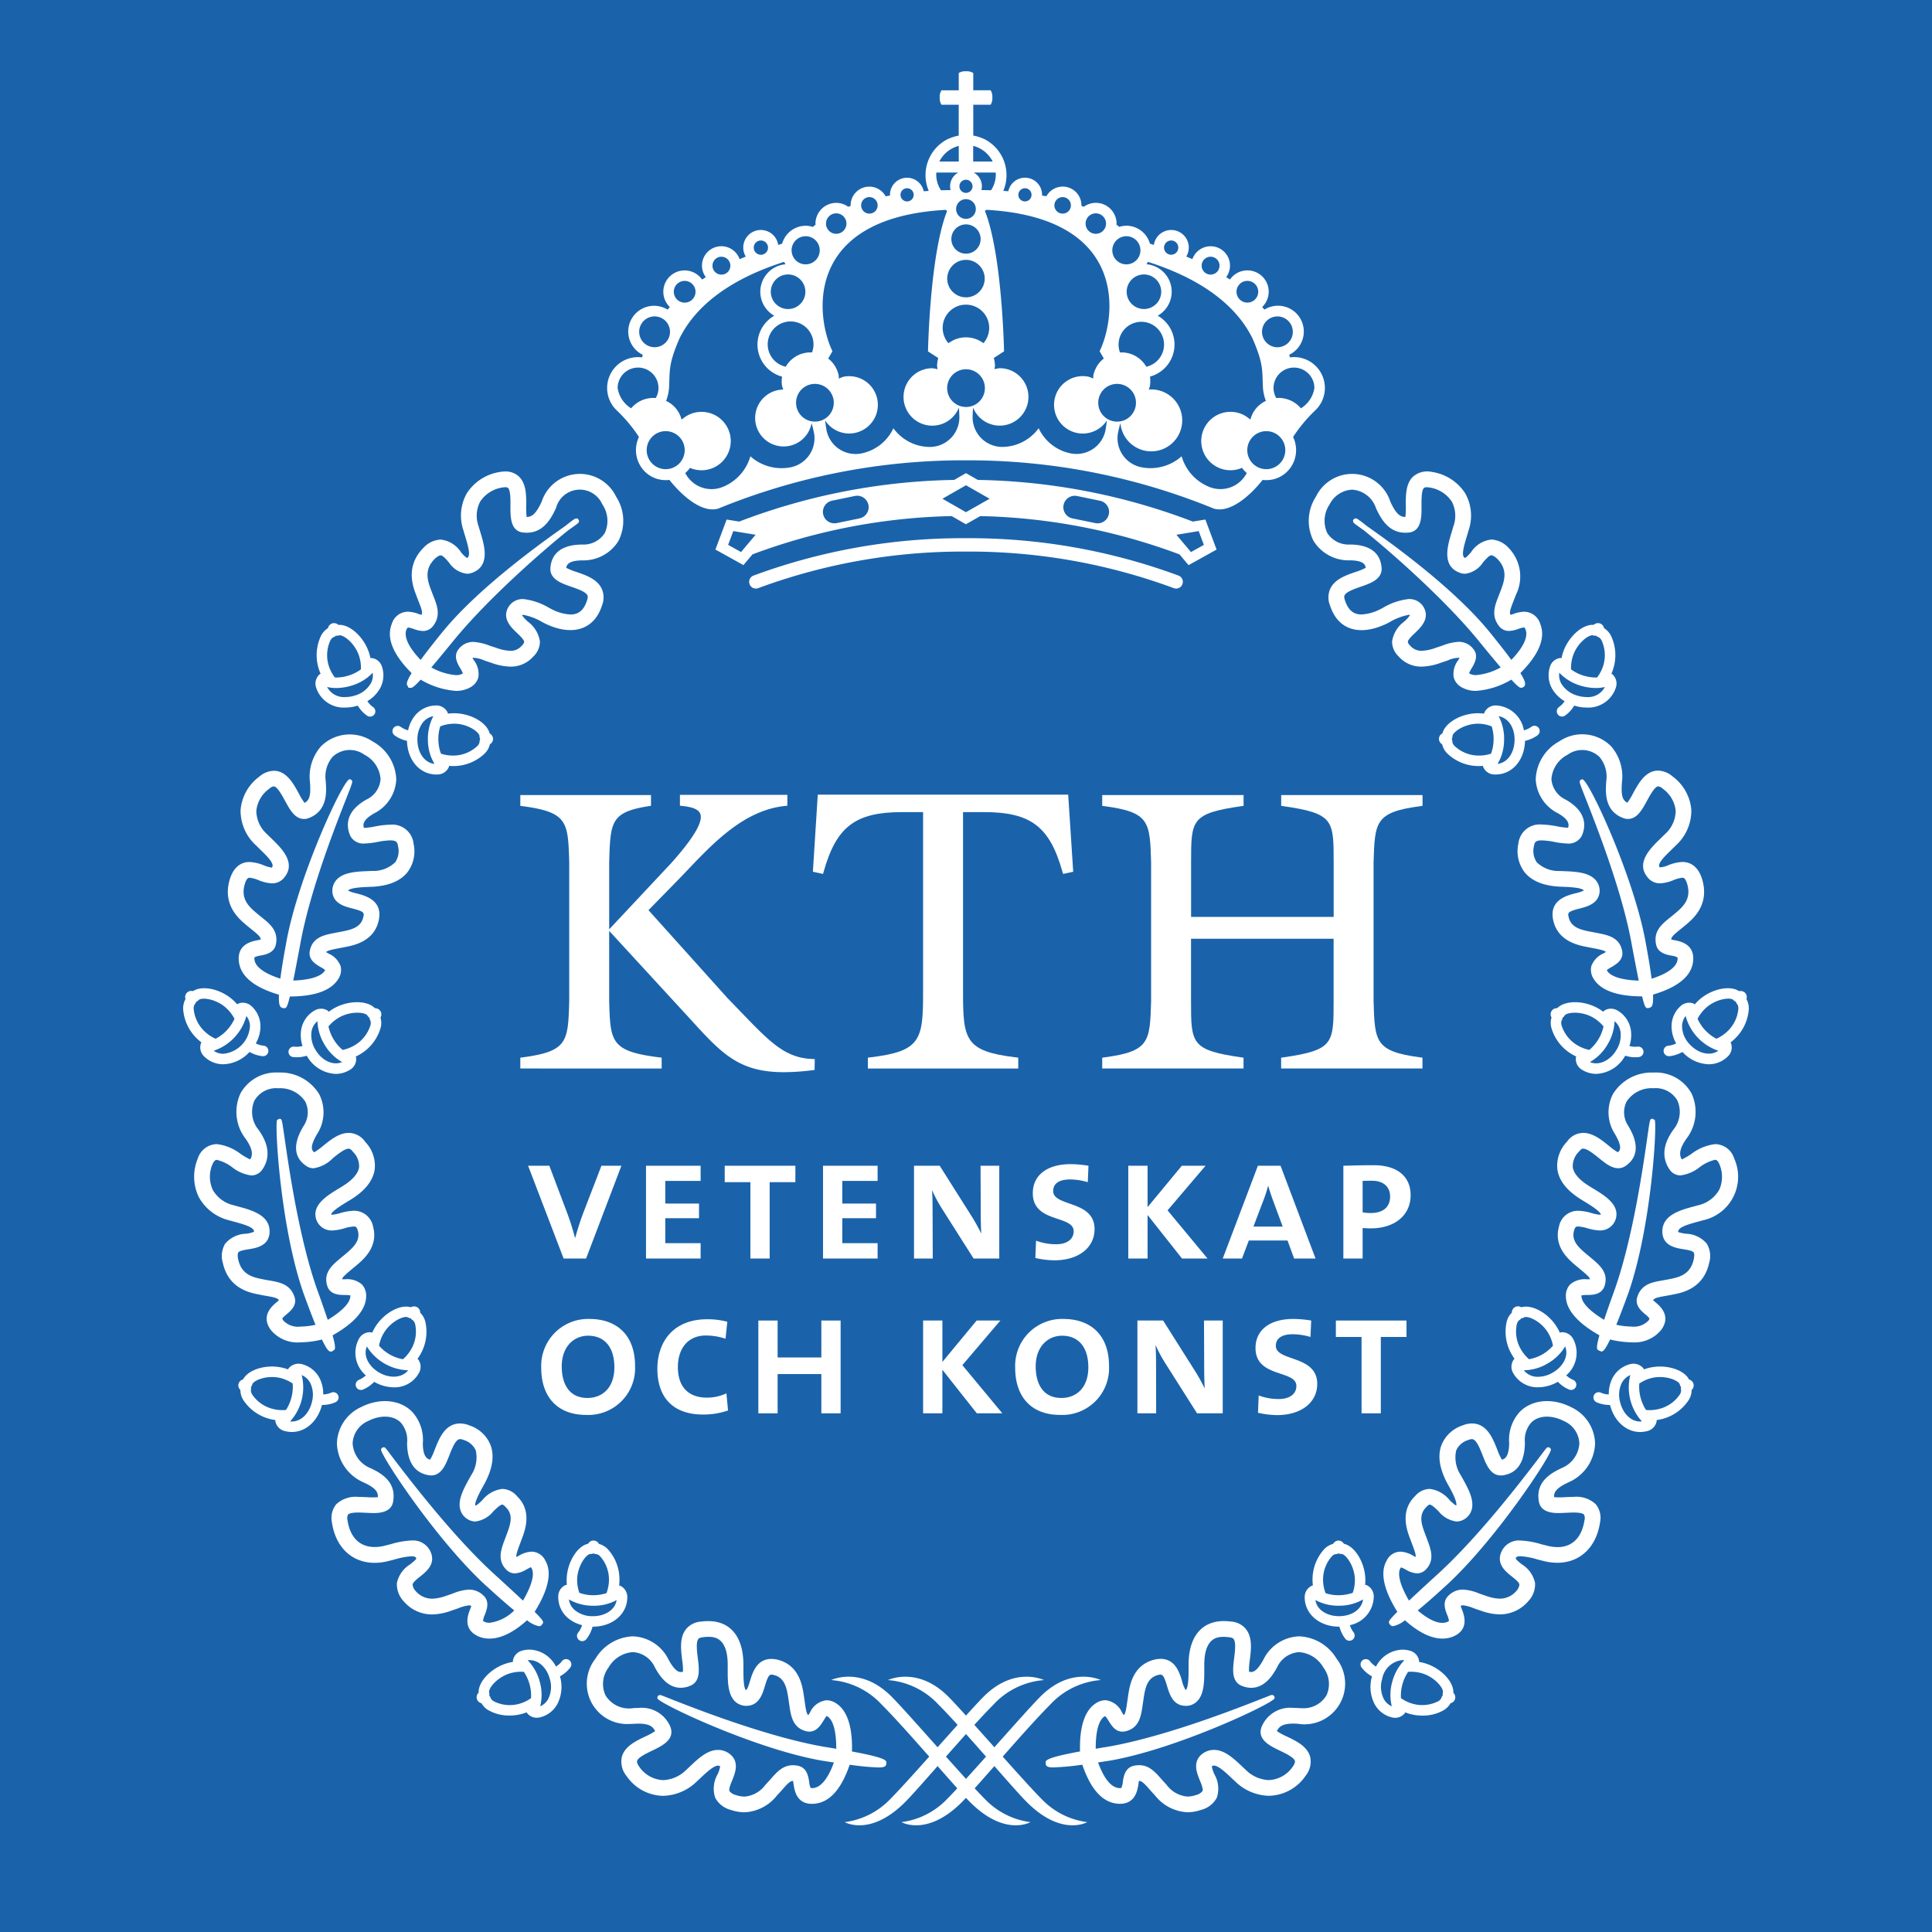 <?xml version="1.0" encoding="utf-8"?>
<svg xmlns="http://www.w3.org/2000/svg" id="KTH_Logotyp" data-name="KTH Logotyp" viewBox="0 0 284.545 284.545">
  <defs>
    <style>.cls-1{fill:#1a63ab;}.cls-2{fill:#fff;}</style>
  </defs>
  <rect class="cls-1" width="284.545" height="284.545"/>
  <path class="cls-2" d="M147.68,258.716c2.479-2.815,5.135-5.8,6.984-7.65a11.338,11.338,0,0,1,7.452-3.628s-4.324-2.123-8.882,2.431c-1.225,1.228-3.973,4.319-6.783,7.47-1.015-1.139-2.02-2.266-2.951-3.3,1.032-1.132,2-2.162,2.8-2.969a11.343,11.343,0,0,1,7.454-3.628s-4.326-2.123-8.878,2.431c-.579.579-1.5,1.581-2.607,2.8-1.1-1.22-2.027-2.222-2.606-2.8-4.556-4.554-8.88-2.431-8.88-2.431a11.347,11.347,0,0,1,7.453,3.628c.807.807,1.772,1.837,2.8,2.969-.93,1.038-1.935,2.165-2.951,3.3-2.81-3.151-5.559-6.242-6.785-7.47-4.557-4.554-8.879-2.431-8.879-2.431a11.337,11.337,0,0,1,7.45,3.628c1.849,1.85,4.505,4.835,6.985,7.65-2.34,2.618-4.575,5.093-5.845,6.365a11.277,11.277,0,0,1-6.6,3.282s3.821,2.238,9.033-3.089c.966-.986,2.693-2.947,4.643-5.163,1.061,1.2,2.058,2.338,2.9,3.276-.626.672-1.182,1.259-1.617,1.694a11.275,11.275,0,0,1-6.6,3.282s3.822,2.238,9.037-3.089c.138-.141.294-.306.462-.485.168.179.325.344.464.485,5.208,5.327,9.033,3.089,9.033,3.089a11.27,11.27,0,0,1-6.6-3.282c-.434-.435-.991-1.022-1.616-1.695.84-.937,1.838-2.07,2.9-3.275,1.949,2.216,3.677,4.177,4.642,5.163,5.213,5.327,9.033,3.089,9.033,3.089a11.281,11.281,0,0,1-6.6-3.282C152.253,263.809,150.02,261.334,147.68,258.716Zm-5.408,3.276c-.916-1.006-1.921-2.125-2.951-3.277.977-1.109,1.98-2.241,2.95-3.323.972,1.082,1.974,2.214,2.951,3.324C144.192,259.867,143.188,260.986,142.272,261.992Z"/>
  <path class="cls-2" d="M46.57,101.294a4.257,4.257,0,0,0,4.29,2.914,6.214,6.214,0,0,0,1.828-.285c.075.123.16.246.282.412a4.655,4.655,0,0,0,1.1,1.073.772.772,0,1,0,.874-1.273,3.1,3.1,0,0,1-.731-.717c-.047-.063-.078-.107-.11-.151a5.07,5.07,0,0,0,1.887-1.918,3.984,3.984,0,0,0,.286-3.1,1.82,1.82,0,0,0-1.559-1.337.756.756,0,0,0-.155.029c-.052-.253-.115-.5-.193-.754-.748-2.379-2.9-4.291-4.536-4.15a.92.92,0,0,0-.9-.225.931.931,0,0,0-.623.7,2.773,2.773,0,0,0-1.046,1.16,6.658,6.658,0,0,0-.314,4.838,7.514,7.514,0,0,0,.269.727.727.727,0,0,0-.133.061A1.837,1.837,0,0,0,46.57,101.294Zm8.319-2.21a2.466,2.466,0,0,1-.266,1.546,3.946,3.946,0,0,1-2.365,1.812,4.674,4.674,0,0,1-1.4.221,2.8,2.8,0,0,1-2.681-1.484,5.527,5.527,0,0,0,1.321.151,7.838,7.838,0,0,0,2.3-.358A6.982,6.982,0,0,0,54.889,99.084Zm-6.261-4.691a1.091,1.091,0,0,1,.513-.565.826.826,0,0,0,.347-.215.809.809,0,0,0,.409-.027c.618-.187,2.384,1.111,3,3.065a5.66,5.66,0,0,1,.26,1.932,6.09,6.09,0,0,1-1.818.915,6.29,6.29,0,0,1-1.837.288c-.067,0-.12-.007-.183-.009a5.654,5.654,0,0,1-.9-1.723A5.178,5.178,0,0,1,48.628,94.393Z"/>
  <path class="cls-2" d="M64.387,114.067a1.833,1.833,0,0,0,1.727-1.122.664.664,0,0,0,.015-.148c.2.015.4.027.6.027l.172,0a6.658,6.658,0,0,0,4.484-1.845,2.776,2.776,0,0,0,.766-1.363.92.92,0,0,0,.466-.789.942.942,0,0,0-.5-.806c-.393-1.605-2.855-3.025-5.388-2.973-.261.006-.519.027-.773.058a.826.826,0,0,0-.023-.157,1.841,1.841,0,0,0-1.763-1.047h0a4.038,4.038,0,0,0-3.156,1.626,5.2,5.2,0,0,0-.909,2.037c-.05-.014-.1-.03-.171-.052a3.184,3.184,0,0,1-.922-.469.773.773,0,0,0-.915,1.245,4.765,4.765,0,0,0,1.367.695c.2.062.341.1.478.133.075,2.871,1.9,4.954,4.345,4.954Zm2.376-7.477c2.032-.071,3.847,1.219,3.862,1.84a.834.834,0,0,0,.1.411.824.824,0,0,0-.089.411,1.107,1.107,0,0,1-.374.66,5.174,5.174,0,0,1-3.4,1.366,5.69,5.69,0,0,1-1.918-.28,6.051,6.051,0,0,1-.381-2.017,6.145,6.145,0,0,1,.277-2A5.608,5.608,0,0,1,66.763,106.59Zm-5.283,2.457a4.083,4.083,0,0,1,.756-2.581,2.527,2.527,0,0,1,1.586-.984,7.1,7.1,0,0,0-.8,3.533,6.9,6.9,0,0,0,.968,3.492C62.559,112.338,61.52,110.936,61.48,109.047Z"/>
  <path class="cls-2" d="M56.046,151.422a2.789,2.789,0,0,0-.011-1.561.921.921,0,0,0,.01-.925.95.95,0,0,0-.83-.446c-1.136-1.2-4.008-1.193-6.156.094-.223.135-.436.28-.642.433a.8.8,0,0,0-.1-.125,1.727,1.727,0,0,0-1.027-.33,1.968,1.968,0,0,0-1.025.3,4.036,4.036,0,0,0-1.932,2.978,5.23,5.23,0,0,0,.223,2.22l-.175.038a3.151,3.151,0,0,1-1.029.052.772.772,0,0,0-.181,1.534,4.669,4.669,0,0,0,1.531-.076c.2-.043.346-.077.483-.12a5.111,5.111,0,0,0,4.255,2.675,3.939,3.939,0,0,0,2.068-.585,1.838,1.838,0,0,0,.939-1.83.834.834,0,0,0-.058-.134,7.251,7.251,0,0,0,.678-.362A6.659,6.659,0,0,0,56.046,151.422Zm-6.191-1.515c1.759-1.054,3.947-.849,4.263-.331a.824.824,0,0,0,.3.315.834.834,0,0,0,.125.4,1.11,1.11,0,0,1,0,.759,5.184,5.184,0,0,1-2.276,2.876,5.675,5.675,0,0,1-1.8.706,6.078,6.078,0,0,1-1.332-1.557,6.153,6.153,0,0,1-.757-1.9A5.713,5.713,0,0,1,49.855,149.907Zm-3.364,4.756a4.093,4.093,0,0,1-.627-2.618,2.52,2.52,0,0,1,.889-1.644,7.111,7.111,0,0,0,1.061,3.473,6.979,6.979,0,0,0,2.572,2.548C49.071,156.984,47.43,156.227,46.491,154.663Z"/>
  <path class="cls-2" d="M29.09,153.038a7.468,7.468,0,0,0,.589.5.736.736,0,0,0-.084.117,1.84,1.84,0,0,0,.53,1.99,3.96,3.96,0,0,0,2.762,1.1h0a5.433,5.433,0,0,0,3.859-1.811c.125.07.258.134.444.218a4.717,4.717,0,0,0,1.48.4c.026,0,.052,0,.077,0a.772.772,0,0,0,.075-1.541,3.121,3.121,0,0,1-.995-.268l-.153-.07a5.067,5.067,0,0,0,.683-2.607,3.978,3.978,0,0,0-1.272-2.835,1.887,1.887,0,0,0-1.317-.551,1.663,1.663,0,0,0-.7.146.735.735,0,0,0-.125.1,7.674,7.674,0,0,0-.538-.561c-1.811-1.7-4.594-2.309-5.984-1.386a.9.9,0,0,0-1.1,1.167,2.771,2.771,0,0,0-.342,1.525A6.643,6.643,0,0,0,29.09,153.038Zm7.724-1.925a4.334,4.334,0,0,1-3.926,4.086h0a2.439,2.439,0,0,1-1.416-.443,7.445,7.445,0,0,0,4.815-5.118A2.453,2.453,0,0,1,36.814,151.113ZM28.7,147.887a.83.83,0,0,0,.2-.359.761.761,0,0,0,.342-.23c.438-.462,2.621-.2,4.115,1.2a5.735,5.735,0,0,1,1.178,1.555,6.128,6.128,0,0,1-1.135,1.693,5.964,5.964,0,0,1-1.65,1.239,5.614,5.614,0,0,1-1.6-1.068,5.159,5.159,0,0,1-1.619-3.285A1.1,1.1,0,0,1,28.7,147.887Z"/>
  <path class="cls-2" d="M62.651,194.7a2.783,2.783,0,0,0-.766-1.363.907.907,0,0,0-.426-.8.942.942,0,0,0-.954,0c-1.573-.5-4.086.9-5.34,3.061a7.7,7.7,0,0,0-.351.689.748.748,0,0,0-.149-.063c-.041-.006-.166-.015-.207-.015a1.858,1.858,0,0,0-1.6.98,4.361,4.361,0,0,0,1.02,5.374l-.137.121a3.157,3.157,0,0,1-.876.544.772.772,0,0,0,.294,1.486.763.763,0,0,0,.293-.059,4.692,4.692,0,0,0,1.3-.8c.154-.133.264-.235.365-.339a5.863,5.863,0,0,0,2.888.809,4.08,4.08,0,0,0,3.654-2.038,1.836,1.836,0,0,0-.06-2.058.742.742,0,0,0-.117-.09,7.459,7.459,0,0,0,.419-.647A6.645,6.645,0,0,0,62.651,194.7Zm-6.149,1.67c1.028-1.772,3.04-2.652,3.575-2.347a.833.833,0,0,0,.413.127.842.842,0,0,0,.3.289,1.114,1.114,0,0,1,.368.662,5.171,5.171,0,0,1-.6,3.617,5.707,5.707,0,0,1-1.209,1.47,5.928,5.928,0,0,1-1.948-.7,6.146,6.146,0,0,1-1.577-1.292A5.739,5.739,0,0,1,56.5,196.366Zm-.644,5.791c-1.414-.816-2.43-2.36-1.833-3.854a7.454,7.454,0,0,0,6.088,3.511C59.244,202.929,57.436,203.07,55.858,202.157Z"/>
  <path class="cls-2" d="M49.8,205.5a.772.772,0,0,0-1.021-.39,3.031,3.031,0,0,1-.994.253l-.18.015a5.187,5.187,0,0,0-.436-2.188,4.039,4.039,0,0,0-2.718-2.282,1.919,1.919,0,0,0-1.954.632.73.73,0,0,0-.058.149,7.371,7.371,0,0,0-.744-.229c-2.408-.6-5.137.226-5.9,1.705a.925.925,0,0,0-.667.658.935.935,0,0,0,.275.893,2.768,2.768,0,0,0,.445,1.5,6.651,6.651,0,0,0,3.963,2.788,7.419,7.419,0,0,0,.76.144.709.709,0,0,0-.018.152,1.835,1.835,0,0,0,1.433,1.475,4.048,4.048,0,0,0,1,.127h0c2.051,0,3.827-1.6,4.431-3.972h.015c.141,0,.289-.012.484-.029a4.62,4.62,0,0,0,1.492-.382A.772.772,0,0,0,49.8,205.5Zm-12.627-.076a1.1,1.1,0,0,1-.218-.722.837.837,0,0,0,0-.416.792.792,0,0,0,.188-.366c.157-.619,2.192-1.456,4.174-.962a5.689,5.689,0,0,1,1.789.807,6.142,6.142,0,0,1-.17,2.008,6.27,6.27,0,0,1-.812,1.885,5.652,5.652,0,0,1-1.939-.151A5.176,5.176,0,0,1,37.171,205.426Zm8.76,1.1c-.423,1.7-1.606,2.836-2.944,2.836a2.609,2.609,0,0,1-.264-.014,7.445,7.445,0,0,0,1.71-6.82,2.521,2.521,0,0,1,1.332,1.312A4.079,4.079,0,0,1,45.931,206.524Z"/>
  <path class="cls-2" d="M87.276,239.575h.065c2.852,0,5.021-1.838,5.045-4.271a1.836,1.836,0,0,0-1.06-1.765.757.757,0,0,0-.142-.019,7.581,7.581,0,0,0,.05-.772,6.655,6.655,0,0,0-1.683-4.548,2.776,2.776,0,0,0-1.332-.812.9.9,0,0,0-1.595-.027c-1.616.335-3.129,2.779-3.167,5.278a7.433,7.433,0,0,0,.03.777.722.722,0,0,0-.161.018,1.818,1.818,0,0,0-1.106,1.728,4.033,4.033,0,0,0,1.51,3.21,5.211,5.211,0,0,0,2,.981c-.017.05-.034.1-.059.168a3.086,3.086,0,0,1-.5.9.772.772,0,1,0,1.2.969,4.64,4.64,0,0,0,.748-1.347C87.2,239.851,87.241,239.711,87.276,239.575Zm-.3-10.709h0a.7.7,0,0,0,.416-.09.8.8,0,0,0,.41.107,1.1,1.1,0,0,1,.643.395,5.172,5.172,0,0,1,1.244,3.449,5.638,5.638,0,0,1-.369,1.911,6.347,6.347,0,0,1-2,.307h0a6.145,6.145,0,0,1-1.991-.351A5.643,5.643,0,0,1,85,232.661C85.032,230.617,86.356,228.866,86.974,228.866Zm-3.188,6.7a7.146,7.146,0,0,0,3.595.928,6.916,6.916,0,0,0,3.431-.835c-.237,1.562-1.867,2.376-3.471,2.376h-.075a4.089,4.089,0,0,1-2.553-.849A2.515,2.515,0,0,1,83.786,235.562Z"/>
  <path class="cls-2" d="M82.775,244.648a3.1,3.1,0,0,1-.746.707l-.146.1a4.516,4.516,0,0,0-3.871-2.5,4.13,4.13,0,0,0-1.072.144,1.825,1.825,0,0,0-1.4,1.5.811.811,0,0,0,.023.162,7.536,7.536,0,0,0-.758.163c-2.4.658-4.381,2.717-4.315,4.377a.9.9,0,0,0,.417,1.544,2.781,2.781,0,0,0,1.125,1.091,6.175,6.175,0,0,0,3.012.729,6.9,6.9,0,0,0,1.809-.237,7.518,7.518,0,0,0,.735-.241.7.7,0,0,0,.055.133,1.791,1.791,0,0,0,1.414.667,2.122,2.122,0,0,0,.557-.076,3.952,3.952,0,0,0,2.447-1.894,5.5,5.5,0,0,0,.41-4.124c.125-.068.251-.148.421-.263a4.676,4.676,0,0,0,1.115-1.057.773.773,0,0,0-1.234-.93Zm-6.324,6.294A5.167,5.167,0,0,1,72.8,250.6a1.132,1.132,0,0,1-.546-.517.82.82,0,0,0-.2-.371.8.8,0,0,0-.013-.413c-.167-.617,1.2-2.34,3.172-2.881a5.761,5.761,0,0,1,1.942-.188,6.285,6.285,0,0,1,1.056,3.875A5.537,5.537,0,0,1,76.451,250.942Zm4.272-.687a2.45,2.45,0,0,1-1.161,1.05,7.062,7.062,0,0,0-.07-3.624,7.157,7.157,0,0,0-1.777-3.16c1.444-.176,2.779.97,3.262,2.75A3.968,3.968,0,0,1,80.723,250.255Z"/>
  <path class="cls-2" d="M129.386,260.31c.524,0,1-.031,1.121-.4a.422.422,0,0,0,.02-.168.352.352,0,0,0,.016-.089c.028-.355.049-.75-5.065-1.693.048-1.873-.056-5.631-2.331-7.094a2.626,2.626,0,0,0-1.414-.452,3.027,3.027,0,0,0-2.434,1.8c-.074.119-.172.273-.258.4-.222-.176-.33-.617-.52-1.975l-.127-.874c-.211-1.431-.649-4.41-3.69-5.275a4.012,4.012,0,0,0-1.086-.162c-2.187,0-2.8,2.058-3.171,3.287-.132.441-.353,1.179-.581,1.308-.388-.316-.379-2.314-.375-3.167v-.619c-.017-4.055-1.906-6.38-5.181-6.38a7.4,7.4,0,0,0-1,.068,3.1,3.1,0,0,0-2.251,1.095c-1,1.234-.781,3.022-.586,4.6a9.444,9.444,0,0,1,.118,1.685,1.2,1.2,0,0,1-.333.053c-.536,0-1.12-.591-1.788-1.817A6.086,6.086,0,0,0,93.193,241a6.732,6.732,0,0,0-5.5,3.3,5.945,5.945,0,0,0,5.123,9.6c.2,0,.406-.006.607-.02.217-.014.425-.022.625-.022,1.551,0,2.121.419,2.436,1.106a9.586,9.586,0,0,1-1.445.786c-1.428.685-3.047,1.461-3.454,3.012a3.332,3.332,0,0,0,.693,2.811,6.669,6.669,0,0,0,5.39,2.918,7.351,7.351,0,0,0,4.906-2.068c.195-.178.392-.364.591-.552.817-.771,1.936-1.827,2.584-1.827a.615.615,0,0,1,.311.088,4.027,4.027,0,0,1-.376,1.2,4.244,4.244,0,0,0-.358,3.419,3.583,3.583,0,0,0,2.3,1.808,6.3,6.3,0,0,0,2.035.355,6.46,6.46,0,0,0,4.778-2.484l.118-.128c.249-.264.477-.521.691-.763.723-.818,1.12-1.245,1.54-1.245h.01c.031.143.06.333.081.475.139.918.432,3.156,3.148,2.876,2.191-.229,3.907-2.171,5.116-5.739A36.759,36.759,0,0,0,129.386,260.31Zm-9.6,3.034a1.311,1.311,0,0,1-.39-.014,2.809,2.809,0,0,1-.225-.9c-.117-.779-.313-2.081-1.624-2.36a3.468,3.468,0,0,0-.758-.088c-1.483,0-2.353.985-3.275,2.027-.2.224-.409.463-.646.714l-.135.146a4.238,4.238,0,0,1-3.071,1.734,4.044,4.044,0,0,1-1.288-.231,1.689,1.689,0,0,1-.933-.573c-.135-.3.158-1.01.393-1.582.422-1.031,1.13-2.756-.366-3.9a2.8,2.8,0,0,0-1.713-.589c-1.568,0-2.893,1.25-4.173,2.46-.19.179-.379.357-.566.528a5.061,5.061,0,0,1-3.342,1.46,4.48,4.48,0,0,1-3.522-1.971c-.148-.211-.387-.6-.321-.854.135-.513,1.387-1.114,2.215-1.511,1.43-.685,3.388-1.623,2.693-3.493a4.544,4.544,0,0,0-4.685-2.8c-.246,0-.5.009-.779.026a4.054,4.054,0,0,1-4.084-1.86,4.012,4.012,0,0,1,.436-4.123,4.482,4.482,0,0,1,3.568-2.266,3.794,3.794,0,0,1,3.25,2.236c.706,1.295,1.869,3.016,3.818,3.015a3.647,3.647,0,0,0,1.4-.294c1.535-.631,1.311-2.444,1.113-4.045-.125-1.007-.3-2.387.086-2.857.041-.051.166-.2.708-.252a5.437,5.437,0,0,1,.742-.054c.778,0,2.847,0,2.865,4.076v.6c-.007,1.754-.015,3.741,1.047,4.808a2.421,2.421,0,0,0,1.9.671c1.7-.131,2.187-1.758,2.543-2.946.523-1.746.727-1.754,1.406-1.56,1.477.42,1.8,1.84,2.03,3.384l.126.856c.244,1.751.5,3.561,2.592,4.032a1.743,1.743,0,0,0,.366.038h0c1.08,0,1.654-.911,2.072-1.575.157-.248.418-.663.458-.723a.6.6,0,0,1,.183.088c.495.319,1.274,1.363,1.262,4.738-.561-.094-1.154-.192-1.8-.294-8.555-1.5-19.379-5.778-22.936-7.183-1.112-.439-1.112-.439-1.22-.439a.382.382,0,0,0-.288.128h0a.4.4,0,0,0-.067.1.4.4,0,0,0-.013.285c.248.725,14.247,7.394,24.139,9.138.651.1,1.257.2,1.841.285C121.751,262.51,120.6,263.259,119.784,263.344Z"/>
  <path class="cls-2" d="M59.98,100.946l.145.223.021.129h.363c.165,0,.346,0,1.449-1.2a11.764,11.764,0,0,0,5.2,1.655,4.173,4.173,0,0,0,2.086-.51,2.411,2.411,0,0,0,1.206-1.475,3.309,3.309,0,0,0-.652-2.514c-.066-.111-.151-.255-.217-.379a4.415,4.415,0,0,1,1.8.418l.962.32a8.819,8.819,0,0,0,2.807.567,4.38,4.38,0,0,0,3.4-1.492,3.05,3.05,0,0,0,.971-2.194,4.431,4.431,0,0,0-1.769-2.932,5.232,5.232,0,0,1-.871-.959c.028-.039.068-.047.192-.047a8.57,8.57,0,0,1,2.836,1.091l.425.215c4.029,1.919,7.2.824,8.31-2.638a3.179,3.179,0,0,0-.028-2.529c-.67-1.408-2.3-1.968-3.729-2.463a8.908,8.908,0,0,1-1.487-.6c.065-.476.367-1.09,2.41-1.1A6.036,6.036,0,0,0,91.1,79.641a6.537,6.537,0,0,0-.365-6.5,5.916,5.916,0,0,0-10.951.734c-.863,1.877-1.49,2.262-2.219,2.265a10.422,10.422,0,0,1-.064-1.618c.011-1.513.024-3.229-1.023-4.283a2.805,2.805,0,0,0-2.063-.8,4.821,4.821,0,0,0-.835.08,7.032,7.032,0,0,0-4.831,3.141,6.691,6.691,0,0,0-.49,5.466c.082.294.174.6.268.907.477,1.573.827,2.894.253,3.149a3.9,3.9,0,0,1-.9-.871A4.075,4.075,0,0,0,64.9,79.469a3.687,3.687,0,0,0-2.521,1.2c-2.7,2.722-1.569,5.7-1.087,6.965l.061.164c.106.285.211.552.31.8.483,1.224.589,1.619.417,1.962-.134-.037-.3-.093-.43-.136a4.886,4.886,0,0,0-1.57-.332A2.491,2.491,0,0,0,57.7,91.893c-.818,2.057.174,4.5,2.922,7.243C59.779,100.5,59.9,100.777,59.98,100.946Zm-.124-8.2a.778.778,0,0,1,.227-.326,3.38,3.38,0,0,1,.835.211,4.272,4.272,0,0,0,1.358.3,1.822,1.822,0,0,0,1.463-.68c1.24-1.551.652-3.043.082-4.487-.093-.238-.193-.489-.293-.76l-.068-.179c-.546-1.442-.953-2.979.539-4.486.522-.492.806-.544.9-.544.322,0,.821.579,1.222,1.044A3.69,3.69,0,0,0,68.757,84.5a2.3,2.3,0,0,0,.928-.2c2.536-1.06,1.646-4,1.057-5.938-.089-.29-.176-.577-.26-.878a4.467,4.467,0,0,1,.256-3.638,4.772,4.772,0,0,1,3.273-2.05,2.4,2.4,0,0,1,.4-.038c.307,0,.391.084.419.112.368.371.357,1.733.35,2.635-.012,1.583-.028,3.752,1.913,3.929,2.663.266,3.918-1.691,4.8-3.618a3.62,3.62,0,0,1,6.819-.532,4.3,4.3,0,0,1,.361,4.218,3.723,3.723,0,0,1-3.311,1.7c-3.689.016-4.591,1.886-4.7,3.469-.091,1.653,1.657,2.256,3.062,2.741.9.311,2.14.738,2.392,1.268.03.063.121.255-.07.781-.589,1.827-1.662,2.039-2.419,2.039a6.555,6.555,0,0,1-2.683-.729l-.393-.2a9.54,9.54,0,0,0-3.886-1.342,2.449,2.449,0,0,0-2.323,1.441c-.7,1.552.566,2.759,1.406,3.559.415.395,1.042.993,1.05,1.307a1.074,1.074,0,0,1-.358.571,2.131,2.131,0,0,1-1.7.746,6.814,6.814,0,0,1-2.071-.447L72.12,95.1a7.709,7.709,0,0,0-2.4-.557,2.657,2.657,0,0,0-2.165,1.053c-.838,1.024-.161,2.162.244,2.842a4.552,4.552,0,0,1,.38.73.74.74,0,0,1-.1.066,1.893,1.893,0,0,1-.932.2A9.022,9.022,0,0,1,63.527,98.3c.825-.97,1.887-2.249,3.27-3.948,5.143-6.292,13.327-13.4,16.944-16.29L83.835,78c1.405-.993,1.405-.993,1.424-1.211l.012-.154-.214-.269h-.188c-.151,0-.235,0-1.592,1.082-3.123,2.206-12.585,8.892-18.061,15.572-1.438,1.767-2.49,3.125-3.261,4.177C59.591,94.726,59.611,93.358,59.856,92.742Z"/>
  <path class="cls-2" d="M72.1,241.332h0c2.263,0,4.406-1.693,5.523-2.7a4.119,4.119,0,0,0,1.749.872.5.5,0,0,0,.455-.241l.021-.045a.389.389,0,0,0,.11-.158c.069-.214.1-.359-1.215-1.668.821-1.332,3.044-5.036,1.577-7.538a2.282,2.282,0,0,0-2.05-1.326,4.044,4.044,0,0,0-1.875.613c-.1.051-.224.118-.331.172-.068-.261.053-.7.478-1.827l.324-.869c.458-1.213,1.531-4.055-.677-6.211a2.963,2.963,0,0,0-2.209-1.119,4.467,4.467,0,0,0-2.928,1.642c-.312.3-.833.808-1.024.813-.243-.4.827-2.32,1.18-2.95l.231-.418c1.116-2.131,1.387-4,.806-5.552a5.009,5.009,0,0,0-3.071-2.872,3.7,3.7,0,0,0-1.41-.3c-2.224,0-3.1,2.226-3.736,3.851a8.9,8.9,0,0,1-.673,1.474c-.463-.1-1.05-.445-1.084-2.351a6.135,6.135,0,0,0-1.542-4.664c-1.748-1.834-4.817-2.135-7.6-.7a6.059,6.059,0,0,0-3.508,5.331,6.493,6.493,0,0,0,3.821,5.688c1.976.884,2.259,1.536,2.206,2.228a11.592,11.592,0,0,1-1.609,0c-.417-.021-.846-.042-1.263-.042a4.173,4.173,0,0,0-3.257,1.087,3.2,3.2,0,0,0-.638,2.642c.537,3.689,2.951,5.98,6.3,5.98a8.193,8.193,0,0,0,2.057-.273c.3-.069.6-.149.913-.231a10.973,10.973,0,0,1,2.435-.461c.6,0,.662.167.734.326-.056.187-.583.6-.9.855a4.261,4.261,0,0,0-1.964,2.755,3.677,3.677,0,0,0,1.047,2.747,5.456,5.456,0,0,0,4.146,1.883,8.581,8.581,0,0,0,2.774-.541l.22-.073c.3-.1.578-.2.842-.292a5.944,5.944,0,0,1,1.586-.432.556.556,0,0,1,.341.1c-.045.144-.118.332-.173.472-.32.822-1.17,3,1.337,4.05A4.21,4.21,0,0,0,72.1,241.332Zm-3.022-7.216a7.191,7.191,0,0,0-2.362.567c-.248.088-.512.182-.784.272l-.236.078a6.492,6.492,0,0,1-2.04.422,3.154,3.154,0,0,1-2.4-1.087,1.66,1.66,0,0,1-.49-.983c.035-.339.626-.808,1.1-1.185.9-.717,2.268-1.8,1.61-3.5a2.817,2.817,0,0,0-2.886-1.815,12.472,12.472,0,0,0-3.021.536c-.293.077-.582.152-.886.224a5.921,5.921,0,0,1-1.5.2c-2.211,0-3.635-1.419-4.007-3.98a1.141,1.141,0,0,1,.085-.8c.1-.111.425-.3,1.515-.3.378,0,.767.021,1.146.039.4.021.783.039,1.138.039,1.742,0,2.7-.6,2.848-1.756.454-2.777-1.642-4.1-3.456-4.906a4.2,4.2,0,0,1-2.515-3.6,3.748,3.748,0,0,1,2.252-3.28c1.874-.964,3.809-.861,4.859.242a3.966,3.966,0,0,1,.905,3.029c.048,2.847,1.162,4.434,3.358,4.723l.176.008c1.528,0,2.148-1.578,2.694-2.97.417-1.061.935-2.381,1.58-2.381a1.519,1.519,0,0,1,.544.134,2.8,2.8,0,0,1,1.767,1.536,4.724,4.724,0,0,1-.676,3.643l-.214.386c-.852,1.526-1.818,3.256-1.382,4.725a2.411,2.411,0,0,0,1.234,1.463,2.155,2.155,0,0,0,.993.246,4.039,4.039,0,0,0,2.635-1.5c.406-.394,1.019-.989,1.315-.989.079,0,.253.093.539.407,1.087,1.062.7,2.4.18,3.789l-.324.868c-.59,1.56-1.2,3.174.272,4.6a1.746,1.746,0,0,0,1.2.465h0a3.549,3.549,0,0,0,1.632-.544c.241-.128.644-.34.7-.374a.741.741,0,0,1,.131.191c.23.391.536,1.624-1.282,4.743-.921-.866-2.113-1.97-3.684-3.41-4.389-3.9-9.75-10.037-15.933-18.251-.692-.92-.692-.92-.9-.92a.39.39,0,0,0-.385.323c-.138.754,8.38,13.756,15.805,20.368,1.481,1.358,2.747,2.464,3.809,3.334a6.283,6.283,0,0,1-3.641,1.822,1.824,1.824,0,0,1-.653-.112,1.47,1.47,0,0,1-.3-.163,2.956,2.956,0,0,1,.258-.9c.285-.731.761-1.953-.194-2.832A2.986,2.986,0,0,0,69.076,234.116Z"/>
  <path class="cls-2" d="M38.275,190.684c.349.072.68.129.992.184,1.225.212,1.618.325,1.811.629-.1.1-.238.21-.342.3-.659.555-2.411,2.028-.8,4.139a5.1,5.1,0,0,0,4.312,1.764,14.033,14.033,0,0,0,3.169-.416c.829,1.761,1.107,1.776,1.318,1.776a.443.443,0,0,0,.347-.166l.163-.086c.1-.145.237-.356-.26-2.138,1.517-.859,4.874-2.931,4.94-5.7a2.41,2.41,0,0,0-.628-1.8,3.323,3.323,0,0,0-2.486-.758c-.127,0-.29,0-.429-.012.05-.264.37-.581,1.352-1.4l.667-.558c1.094-.91,3.37-2.8,2.541-5.806a2.839,2.839,0,0,0-2.847-2.317,7.831,7.831,0,0,0-1.963.341,5.846,5.846,0,0,1-1.222.243c-.094,0-.131-.013-.144-.042.082-.483,1.74-1.485,2.448-1.913l.51-.31c2.042-1.271,3.2-2.737,3.454-4.358a5.015,5.015,0,0,0-1.365-4.076,3,3,0,0,0-2.454-1.351c-1.409,0-2.661,1.009-3.765,1.9a10.159,10.159,0,0,1-1.31.958c-.379-.288-.685-.774.381-2.627a5.909,5.909,0,0,0,.344-5.935,6.683,6.683,0,0,0-5.8-3.189l-.279,0A6,6,0,0,0,35.436,161a6.446,6.446,0,0,0,.73,6.7c1.187,1.69,1.023,2.5.684,3.06a9.823,9.823,0,0,1-1.4-.8,7.067,7.067,0,0,0-3.52-1.454,3.011,3.011,0,0,0-2.815,2.166,6.92,6.92,0,0,0,.154,5.616,7,7,0,0,0,4.441,3.43c.251.072.511.142.773.213,1.678.454,2.957.855,2.93,1.478a4,4,0,0,1-1.184.295,4.181,4.181,0,0,0-3.058,1.459,3.536,3.536,0,0,0-.346,2.859c.839,3.754,3.945,4.365,5.272,4.624Zm-3.184-5.162c-.163-.737-.04-.994,0-1.054.175-.258.947-.383,1.51-.474,1.083-.175,2.9-.467,3.09-2.327.234-2.66-2.56-3.417-4.6-3.969q-.375-.1-.74-.205a4.715,4.715,0,0,1-3.017-2.258,4.628,4.628,0,0,1-.064-3.707c.3-.7.555-.7.663-.7a5.986,5.986,0,0,1,2.273,1.091,5.72,5.72,0,0,0,2.8,1.2,1.949,1.949,0,0,0,1.57-.784c1.864-2.577.07-5.127-.511-5.954a4.133,4.133,0,0,1-.583-4.3,3.681,3.681,0,0,1,3.436-1.806l.2,0a4.417,4.417,0,0,1,3.854,1.987,3.626,3.626,0,0,1-.313,3.657c-.562.976-2.271,3.948.422,5.782a1.865,1.865,0,0,0,1.108.36h0a5,5,0,0,0,2.852-1.5c.726-.585,1.72-1.385,2.312-1.385.085,0,.286,0,.643.477a2.914,2.914,0,0,1,.887,2.28c-.141.91-.967,1.859-2.386,2.742l-.488.3c-1.513.915-3.229,1.952-3.522,3.45a2.39,2.39,0,0,0,2.417,2.8,7.272,7.272,0,0,0,1.815-.321,6.135,6.135,0,0,1,1.37-.264c.257,0,.442,0,.615.621.4,1.438-.621,2.432-1.791,3.407l-.663.554c-1.326,1.1-2.7,2.235-2.028,4.236.44,1.243,1.762,1.261,2.552,1.271a4.51,4.51,0,0,1,.824.058.921.921,0,0,1,0,.13c-.014.572-.489,1.753-3.329,3.473-.39-1.181-.91-2.677-1.615-4.614-2.653-7.6-4.154-18.1-4.8-22.581-.346-2.416-.346-2.416-.721-2.416l-.319.165c-.368.517.429,15.584,3.872,25.487.724,1.992,1.3,3.506,1.782,4.685a11.118,11.118,0,0,1-2.236.264,2.97,2.97,0,0,1-2.47-.854,1.044,1.044,0,0,1-.183-.316c.041-.144.428-.469.636-.644.594-.5,1.588-1.336,1.151-2.581-.622-1.864-2.194-2.136-3.715-2.4-.289-.051-.6-.1-.923-.171l-.192-.038C37.056,188.084,35.561,187.622,35.091,185.522Z"/>
  <path class="cls-2" d="M36.227,136.2l.132.112c.253.214.5.41.726.594,1.005.807,1.3,1.1,1.313,1.468-.139.036-.321.071-.458.1-.846.161-3.092.591-2.749,3.2.266,2.138,2.259,3.755,5.89,4.826-.057,1.412.143,1.667.24,1.785a.557.557,0,0,0,.421.182.317.317,0,0,0,.118.021c.263,0,.426-.025.833-1.726,1.657-.008,5.63-.148,7.126-2.571a2.406,2.406,0,0,0,.35-1.881,3.278,3.278,0,0,0-1.788-1.873c-.106-.061-.24-.139-.354-.211.174-.2.6-.321,1.79-.549l.914-.178c1.292-.242,4.316-.807,5.026-3.85.727-3.052-1.966-3.741-3.259-4.072a5.36,5.36,0,0,1-1.226-.408.051.051,0,0,1,.014-.026c.386-.42,2.2-.488,3.18-.526l.472-.018c2.345-.141,4.052-.861,5.074-2.138a5.14,5.14,0,0,0,.9-4.2,3.148,3.148,0,0,0-3.449-2.8,13.4,13.4,0,0,0-2.263.265,9.884,9.884,0,0,1-1.481.2c-.049,0-.09,0-.122,0-.156-.461-.168-1.186,1.5-2.13a5.91,5.91,0,0,0,3.264-4.991,6.643,6.643,0,0,0-3.491-5.609,6,6,0,0,0-7.609.737,6.778,6.778,0,0,0-1.612,5.236c.167,2.065-.106,2.718-.8,3.078a10.5,10.5,0,0,1-.836-1.376c-.813-1.492-1.824-3.349-3.691-3.349a3.41,3.41,0,0,0-2.138.866,6.792,6.792,0,0,0-2.752,4.941A6.887,6.887,0,0,0,37.7,124.5c.213.217.44.437.671.661,1.169,1.133,2.106,2.11,1.666,2.622a4.6,4.6,0,0,1-1.16-.326,6.3,6.3,0,0,0-2.122-.5c-.984,0-2.291.455-2.935,2.627C32.754,133.282,35.187,135.325,36.227,136.2Zm-.182-5.966c.285-.96.574-.96.712-.96a4.7,4.7,0,0,1,1.329.359,5.818,5.818,0,0,0,1.953.466h0a2.255,2.255,0,0,0,1.867-.906c1.73-2.157-.468-4.286-1.923-5.695-.216-.211-.431-.418-.647-.637a4.644,4.644,0,0,1-1.583-3.445,4.558,4.558,0,0,1,1.9-3.249,1.206,1.206,0,0,1,.679-.347c.491,0,1.221,1.34,1.657,2.14.712,1.308,1.449,2.66,2.8,2.66h0a1.83,1.83,0,0,0,.736-.152c2.794-1.105,2.563-3.967,2.439-5.506a4.508,4.508,0,0,1,1.006-3.479,3.677,3.677,0,0,1,4.7-.327,4.376,4.376,0,0,1,2.38,3.593,3.618,3.618,0,0,1-2.091,3.013c-3.277,1.855-2.909,4.105-2.374,5.333a2.158,2.158,0,0,0,2.138,1.133A11.257,11.257,0,0,0,55.6,124a11.426,11.426,0,0,1,1.861-.23c.925,0,1.07.271,1.162.852A2.95,2.95,0,0,1,58.2,127a4.62,4.62,0,0,1-3.384,1.271l-.44.018c-1.762.066-3.76.142-4.8,1.274a2.43,2.43,0,0,0-.621,1.825c.145,1.7,1.842,2.132,2.965,2.419,1.78.456,1.738.633,1.579,1.3-.339,1.454-1.706,1.825-3.2,2.1l-.926.18c-1.652.317-3.361.646-3.748,2.674-.244,1.307.9,1.97,1.591,2.367a4.586,4.586,0,0,1,.673.439,1.082,1.082,0,0,1-.054.1c-.314.507-1.337,1.334-4.646,1.447.258-1.271.577-2.931.99-5.125,1.357-7.818,5.219-17.626,6.868-21.814.936-2.377.936-2.377.685-2.624a.4.4,0,0,0-.243-.085c-.934,0-7.665,14.542-9.339,24.12-.426,2.264-.693,3.957-.858,5.248-3.111-.993-3.732-2.141-3.81-2.773a.9.9,0,0,1,0-.369,2.771,2.771,0,0,1,.883-.257c.762-.145,2.036-.389,2.276-1.687.379-1.956-.888-2.974-2.113-3.958-.216-.174-.445-.357-.68-.556l-.141-.119C36.542,133.438,35.448,132.3,36.045,130.231Z"/>
  <path class="cls-2" d="M230.437,103.273c-.029.042-.059.082-.1.142a3.139,3.139,0,0,1-.733.72.772.772,0,0,0,.873,1.273,4.66,4.66,0,0,0,1.1-1.076c.121-.165.2-.287.278-.409a6.224,6.224,0,0,0,1.828.285,4.26,4.26,0,0,0,4.291-2.913,1.841,1.841,0,0,0-.515-2,.786.786,0,0,0-.132-.06,7.218,7.218,0,0,0,.268-.725,6.651,6.651,0,0,0-.313-4.839,2.782,2.782,0,0,0-1.043-1.16.907.907,0,0,0-.6-.694.938.938,0,0,0-.926.214c-1.641-.128-3.789,1.769-4.54,4.152-.078.25-.142.5-.194.753a.733.733,0,0,0-.154-.028,1.817,1.817,0,0,0-1.559,1.336,4.036,4.036,0,0,0,.531,3.511A5.215,5.215,0,0,0,230.437,103.273Zm1.211-6.621c.618-1.957,2.4-3.252,2.99-3.069a.82.82,0,0,0,.417.028.87.87,0,0,0,.358.22,1.111,1.111,0,0,1,.5.563,5.175,5.175,0,0,1,.206,3.662,5.63,5.63,0,0,1-.9,1.721c-.063,0-.116.009-.183.009a6.275,6.275,0,0,1-1.833-.287,6.116,6.116,0,0,1-1.822-.917A5.687,5.687,0,0,1,231.648,96.652Zm-1.993,2.428a7.084,7.084,0,0,0,3.094,1.893,7.834,7.834,0,0,0,2.3.357,5.535,5.535,0,0,0,1.322-.151,2.8,2.8,0,0,1-2.682,1.484,4.672,4.672,0,0,1-1.4-.222,4.072,4.072,0,0,1-2.2-1.542A2.525,2.525,0,0,1,229.655,99.08Z"/>
  <path class="cls-2" d="M224.605,109.115c.138-.031.283-.071.481-.134a4.739,4.739,0,0,0,1.365-.694.772.772,0,0,0-.914-1.245,3.188,3.188,0,0,1-.921.468c-.073.024-.125.039-.176.055a4.385,4.385,0,0,0-4.123-3.666,1.81,1.81,0,0,0-1.7,1.049.743.743,0,0,0-.022.156c-.256-.031-.515-.052-.777-.058-2.506-.05-4.97,1.356-5.38,2.967a.9.9,0,0,0-.039,1.6,2.783,2.783,0,0,0,.767,1.367,6.658,6.658,0,0,0,4.483,1.844l.173,0c.2,0,.4-.012.6-.027a.737.737,0,0,0,.016.148,1.831,1.831,0,0,0,1.722,1.122l.109,0C222.708,114.069,224.531,111.985,224.605,109.115Zm-6.926,2.163a5.175,5.175,0,0,1-3.4-1.366,1.13,1.13,0,0,1-.375-.651.82.82,0,0,0-.089-.414.783.783,0,0,0,.1-.4c.017-.639,1.829-1.9,3.861-1.859a5.609,5.609,0,0,1,1.921.393,6.161,6.161,0,0,1,.278,2A6.052,6.052,0,0,1,219.6,111,5.685,5.685,0,0,1,217.679,111.278Zm2.887,1.228a7,7,0,0,0,.956-3.493,7.086,7.086,0,0,0-.8-3.532c1.422.248,2.388,1.682,2.343,3.569S221.991,112.331,220.566,112.506Z"/>
  <path class="cls-2" d="M233.034,157.575a3.937,3.937,0,0,0,2.069.586,5.114,5.114,0,0,0,4.256-2.675c.137.042.283.077.485.12a4.645,4.645,0,0,0,1.527.076.772.772,0,0,0-.18-1.534,3.178,3.178,0,0,1-1.026-.051l-.178-.039a5.2,5.2,0,0,0,.224-2.219,4.037,4.037,0,0,0-1.933-2.979,1.964,1.964,0,0,0-1.023-.3,1.72,1.72,0,0,0-1.027.33.691.691,0,0,0-.1.127,7.569,7.569,0,0,0-.644-.436c-2.133-1.28-4.983-1.29-6.144-.095a.9.9,0,0,0-.829,1.368,2.777,2.777,0,0,0-.013,1.566,6.66,6.66,0,0,0,2.978,3.828,7.521,7.521,0,0,0,.679.363.7.7,0,0,0-.057.132A1.839,1.839,0,0,0,233.034,157.575Zm5.647-5.53a4.1,4.1,0,0,1-.628,2.62c-.938,1.561-2.577,2.322-3.894,1.757a6.978,6.978,0,0,0,2.573-2.552,7.084,7.084,0,0,0,1.059-3.469A2.522,2.522,0,0,1,238.681,152.045ZM230,151.052a1.12,1.12,0,0,1,0-.754.822.822,0,0,0,.126-.4.758.758,0,0,0,.287-.3c.331-.543,2.519-.749,4.277.305a5.724,5.724,0,0,1,1.477,1.272,6.262,6.262,0,0,1-2.09,3.456,5.684,5.684,0,0,1-1.8-.706A5.182,5.182,0,0,1,230,151.052Z"/>
  <path class="cls-2" d="M249.6,147.931a.733.733,0,0,0-.125-.105,1.663,1.663,0,0,0-.7-.146,1.881,1.881,0,0,0-1.314.549,3.978,3.978,0,0,0-1.275,2.838,5.074,5.074,0,0,0,.682,2.606l-.155.071a3.147,3.147,0,0,1-.992.267.772.772,0,0,0,.075,1.541c.025,0,.051,0,.077,0a4.676,4.676,0,0,0,1.476-.4c.187-.084.322-.149.447-.219a5.44,5.44,0,0,0,3.86,1.811,3.956,3.956,0,0,0,2.761-1.1,1.839,1.839,0,0,0,.531-1.99.671.671,0,0,0-.084-.116,7.269,7.269,0,0,0,.587-.5,6.653,6.653,0,0,0,2.107-4.368,2.793,2.793,0,0,0-.34-1.522.922.922,0,0,0-.18-.9.939.939,0,0,0-.908-.267c-1.365-.93-4.172-.322-6,1.387A7.477,7.477,0,0,0,249.6,147.931Zm-.7,5.92a3.943,3.943,0,0,1-1.168-2.738,2.462,2.462,0,0,1,.529-1.474,7.442,7.442,0,0,0,4.815,5.117C251.9,155.579,250.142,155.176,248.9,153.851Zm6.387-6.578a.826.826,0,0,0,.362.248.871.871,0,0,0,.206.371,1.1,1.1,0,0,1,.162.735,5.167,5.167,0,0,1-1.622,3.29,5.581,5.581,0,0,1-1.608,1.07,6.23,6.23,0,0,1-2.771-2.937,5.726,5.726,0,0,1,1.177-1.554C252.685,147.1,254.867,146.835,255.285,147.273Z"/>
  <path class="cls-2" d="M231.69,197.188a1.858,1.858,0,0,0-1.6-.982c-.041,0-.166.009-.206.015a.733.733,0,0,0-.15.063c-.1-.233-.222-.465-.352-.691-1.245-2.153-3.733-3.534-5.329-3.057a.917.917,0,0,0-.933-.023.93.93,0,0,0-.454.818,2.762,2.762,0,0,0-.769,1.364,6.653,6.653,0,0,0,.752,4.787c.13.226.271.442.42.65a.767.767,0,0,0-.115.089,1.831,1.831,0,0,0-.064,2.054,4.081,4.081,0,0,0,3.656,2.043,5.858,5.858,0,0,0,2.889-.809c.1.1.21.205.362.337a4.736,4.736,0,0,0,1.3.806.757.757,0,0,0,.294.059.772.772,0,0,0,.294-1.486,3.169,3.169,0,0,1-.876-.544c-.058-.05-.1-.085-.137-.121A4.362,4.362,0,0,0,231.69,197.188Zm-8.305-2.091a1.121,1.121,0,0,1,.366-.662.813.813,0,0,0,.3-.284.771.771,0,0,0,.4-.12c.545-.314,2.568.56,3.594,2.333a5.732,5.732,0,0,1,.677,1.83,6.176,6.176,0,0,1-1.574,1.29,5.99,5.99,0,0,1-1.954.7,5.674,5.674,0,0,1-1.207-1.472A5.165,5.165,0,0,1,223.385,195.1Zm5.3,7.061a4.339,4.339,0,0,1-2.144.616,2.575,2.575,0,0,1-2.11-.96,6.918,6.918,0,0,0,3.484-.993,7,7,0,0,0,2.6-2.517C231.116,199.8,230.1,201.341,228.686,202.158Z"/>
  <path class="cls-2" d="M248.759,203.172c-.739-1.475-3.485-2.311-5.91-1.71a7.409,7.409,0,0,0-.742.228.79.79,0,0,0-.057-.149,1.914,1.914,0,0,0-1.955-.631,4.044,4.044,0,0,0-2.718,2.282,5.19,5.19,0,0,0-.436,2.188l-.18-.015a2.983,2.983,0,0,1-.993-.253.772.772,0,1,0-.631,1.41,4.622,4.622,0,0,0,1.49.382c.2.018.349.03.489.03h.012c.605,2.376,2.381,3.971,4.43,3.971a4.047,4.047,0,0,0,1-.126,1.84,1.84,0,0,0,1.436-1.475.8.8,0,0,0-.017-.153,7.673,7.673,0,0,0,.756-.143,6.659,6.659,0,0,0,3.966-2.788,2.782,2.782,0,0,0,.446-1.5.915.915,0,0,0,.281-.871A.937.937,0,0,0,248.759,203.172Zm-10.145,3.349a4.071,4.071,0,0,1,.166-2.683,2.526,2.526,0,0,1,1.332-1.313,7.438,7.438,0,0,0,1.709,6.821C240.366,209.506,239.064,208.331,238.614,206.521Zm8.759-1.094a5.179,5.179,0,0,1-3.019,2.083,5.624,5.624,0,0,1-1.927.151,6.1,6.1,0,0,1-.819-1.884,6.168,6.168,0,0,1-.171-2.011,5.7,5.7,0,0,1,1.787-.806c1.985-.493,4.019.343,4.171.937a.814.814,0,0,0,.194.382.831.831,0,0,0,0,.423A1.12,1.12,0,0,1,247.373,205.427Z"/>
  <path class="cls-2" d="M198.872,239.524c-.026-.072-.043-.122-.06-.172a4.361,4.361,0,0,0,3.514-4.189,1.821,1.821,0,0,0-1.107-1.729.72.72,0,0,0-.16-.018,7.736,7.736,0,0,0,.03-.778c-.039-2.487-1.538-4.917-3.162-5.271a.948.948,0,0,0-.784-.475.985.985,0,0,0-.814.494,2.767,2.767,0,0,0-1.336.814,6.653,6.653,0,0,0-1.683,4.548,7.6,7.6,0,0,0,.05.772.656.656,0,0,0-.14.019,1.835,1.835,0,0,0-1.063,1.761c.027,2.437,2.2,4.275,5.047,4.275h.065c.035.137.081.278.15.471a4.694,4.694,0,0,0,.746,1.343.772.772,0,0,0,1.2-.969A3.127,3.127,0,0,1,198.872,239.524ZM196.1,229.278a1.115,1.115,0,0,1,.635-.395.827.827,0,0,0,.412-.105.781.781,0,0,0,.367.089h.036c.64,0,1.965,1.75,2,3.793a5.647,5.647,0,0,1-.321,1.931,6.455,6.455,0,0,1-2.06.355,6.113,6.113,0,0,1-1.937-.3,5.625,5.625,0,0,1-.372-1.916A5.171,5.171,0,0,1,196.1,229.278Zm-2.367,6.377a7.087,7.087,0,0,0,3.522.835h0a7,7,0,0,0,3.5-.927c-.2,1.428-1.594,2.444-3.48,2.467H197.2C195.6,238.031,193.973,237.218,193.731,235.655Z"/>
  <path class="cls-2" d="M209.735,244.929a7.2,7.2,0,0,0-.757-.163.727.727,0,0,0,.023-.16,1.819,1.819,0,0,0-1.4-1.5,4.116,4.116,0,0,0-1.074-.145,4.52,4.52,0,0,0-3.872,2.5l-.143-.1a3.118,3.118,0,0,1-.748-.71.773.773,0,0,0-1.233.932,4.739,4.739,0,0,0,1.116,1.058c.17.113.294.193.419.261a5.5,5.5,0,0,0,.41,4.124,3.954,3.954,0,0,0,2.448,1.894,2.122,2.122,0,0,0,.557.076,1.788,1.788,0,0,0,1.414-.668.694.694,0,0,0,.055-.132,7.462,7.462,0,0,0,.732.241,6.934,6.934,0,0,0,1.813.237,6.177,6.177,0,0,0,3.011-.729,2.781,2.781,0,0,0,1.122-1.089.933.933,0,0,0,.677-.635.946.946,0,0,0-.255-.905C214.135,247.663,212.148,245.589,209.735,244.929Zm-4.753,6.375a2.453,2.453,0,0,1-1.161-1.049,3.971,3.971,0,0,1-.254-2.985,3.354,3.354,0,0,1,2.965-2.768,2.494,2.494,0,0,1,.3.019,7.167,7.167,0,0,0-1.777,3.163A7.047,7.047,0,0,0,204.982,251.3Zm7.51-1.6a.828.828,0,0,0-.2.368,1.112,1.112,0,0,1-.547.526,5.18,5.18,0,0,1-3.651.341,5.573,5.573,0,0,1-1.759-.836,6.108,6.108,0,0,1,.208-2.017,6.3,6.3,0,0,1,.844-1.857,5.757,5.757,0,0,1,1.944.187c1.977.54,3.341,2.263,3.18,2.862A.822.822,0,0,0,212.492,249.707Z"/>
  <path class="cls-2" d="M191.352,241a6.091,6.091,0,0,0-5.284,3.442c-.664,1.218-1.247,1.809-1.783,1.809a1.182,1.182,0,0,1-.334-.054,9.641,9.641,0,0,1,.118-1.685c.2-1.578.416-3.366-.586-4.6a3.051,3.051,0,0,0-2.191-1.088c-3.9-.532-6.22,1.833-6.238,6.3v.624c0,.852.011,2.848-.426,3.17a4.229,4.229,0,0,1-.53-1.314c-.369-1.229-.985-3.287-3.171-3.287a4.05,4.05,0,0,0-1.089.162c-3.038.865-3.477,3.844-3.688,5.276l-.127.871c-.191,1.37-.3,1.807-.518,1.98-.086-.123-.185-.278-.26-.4a3.023,3.023,0,0,0-2.433-1.8,2.636,2.636,0,0,0-1.419.455c-2.272,1.46-2.375,5.217-2.327,7.091-5.115.943-5.093,1.339-5.065,1.694a.5.5,0,0,0,.017.09.433.433,0,0,0,.02.166c.117.371.6.4,1.121.4a36.8,36.8,0,0,0,4.244-.4c1.209,3.568,2.925,5.51,5.114,5.738a3.818,3.818,0,0,0,.427.024c2.285,0,2.592-2.031,2.722-2.9.021-.142.051-.332.081-.475h.011c.421,0,.818.428,1.542,1.247.214.241.44.5.683.755l.124.135a6.465,6.465,0,0,0,4.778,2.483,6.311,6.311,0,0,0,2.035-.356,3.579,3.579,0,0,0,2.3-1.807,4.232,4.232,0,0,0-.359-3.419,4.773,4.773,0,0,1-.386-1.165.5.5,0,0,1,.322-.124c.648,0,1.767,1.056,2.583,1.827.2.188.4.374.589.551a7.353,7.353,0,0,0,4.908,2.069,6.7,6.7,0,0,0,5.421-2.96,3.292,3.292,0,0,0,.663-2.769c-.408-1.551-2.026-2.327-3.455-3.012a9.571,9.571,0,0,1-1.444-.786c.315-.688.886-1.106,2.434-1.106.2,0,.409.008.617.021a5.99,5.99,0,0,0,5.74-9.578A6.736,6.736,0,0,0,191.352,241Zm4,8.705a3.908,3.908,0,0,1-3.631,1.876c-.148,0-.3,0-.462-.017-.267-.016-.524-.025-.771-.025a4.544,4.544,0,0,0-4.685,2.807c-.694,1.867,1.264,2.8,2.694,3.49.828.4,2.08,1,2.215,1.511.066.25-.173.643-.29.813a4.514,4.514,0,0,1-3.553,2.012,5.068,5.068,0,0,1-3.344-1.461c-.185-.17-.373-.348-.562-.527-1.28-1.209-2.605-2.46-4.174-2.46a2.815,2.815,0,0,0-1.72.594c-1.489,1.136-.782,2.861-.359,3.891.235.572.527,1.285.392,1.583a1.676,1.676,0,0,1-.932.572,4.029,4.029,0,0,1-1.288.232,4.242,4.242,0,0,1-3.072-1.734l-.139-.152c-.231-.244-.441-.482-.639-.706-.922-1.043-1.793-2.029-3.277-2.029a3.447,3.447,0,0,0-.745.085c-1.324.282-1.52,1.584-1.637,2.363a2.9,2.9,0,0,1-.219.9,1.014,1.014,0,0,1-.4.018c-.81-.084-1.964-.833-3.03-3.769.586-.088,1.195-.182,1.848-.286,9.888-1.744,23.886-8.413,24.133-9.137a.4.4,0,0,0,.018-.169.351.351,0,0,0-.032-.116.36.36,0,0,0-.067-.1.385.385,0,0,0-.288-.127c-.108,0-.108,0-1.22.439-3.557,1.405-14.381,5.683-22.931,7.182-.651.1-1.245.2-1.807.3-.013-3.374.766-4.418,1.257-4.734.065-.042.114-.065.131-.08a4.132,4.132,0,0,1,.514.711c.467.739,1.107,1.825,2.455,1.533,2.08-.467,2.333-2.279,2.577-4.03l.125-.853c.228-1.544.554-2.965,2.028-3.385.687-.194.885-.187,1.409,1.56.355,1.188.843,2.815,2.535,2.945a2.3,2.3,0,0,0,1.91-.67c1.062-1.066,1.054-3.052,1.046-4.805v-.6c.017-4.073,2.086-4.073,2.864-4.073a5.9,5.9,0,0,1,.8.061c.483.041.608.194.649.245.38.47.21,1.85.085,2.856-.2,1.6-.421,3.416,1.112,4.045a3.648,3.648,0,0,0,1.4.295c1.947,0,3.111-1.72,3.813-3.008a3.8,3.8,0,0,1,3.254-2.243,4.48,4.48,0,0,1,3.567,2.265A4.009,4.009,0,0,1,195.355,249.709Z"/>
  <path class="cls-2" d="M231.768,220.461c-.417,0-.846.021-1.263.042a11.267,11.267,0,0,1-1.612,0c-.058-.671.21-1.333,2.273-2.258a6.461,6.461,0,0,0,3.756-5.657,6.058,6.058,0,0,0-3.506-5.33c-2.782-1.434-5.851-1.133-7.6.7a6.071,6.071,0,0,0-1.543,4.587c-.035,2.048-.666,2.351-1.079,2.432a8.689,8.689,0,0,1-.677-1.479c-.638-1.625-1.512-3.851-3.736-3.851a3.638,3.638,0,0,0-1.387.295,5.022,5.022,0,0,0-3.093,2.88c-.58,1.553-.31,3.421.817,5.574l.22.394c.342.612,1.362,2.439,1.125,2.964a5.971,5.971,0,0,1-.97-.825,4.462,4.462,0,0,0-2.928-1.642,2.9,2.9,0,0,0-2.158,1.066c-2.262,2.212-1.185,5.055-.725,6.27l.324.868c.428,1.131.546,1.569.481,1.822-.112-.054-.238-.121-.337-.173a4.051,4.051,0,0,0-1.875-.612,2.264,2.264,0,0,0-2.036,1.3c-1.48,2.525.743,6.23,1.564,7.562-1.319,1.307-1.284,1.453-1.215,1.667a.411.411,0,0,0,.137.2.463.463,0,0,0,.1.132.771.771,0,0,0,.347.114,4.119,4.119,0,0,0,1.749-.872c1.117,1,3.26,2.7,5.522,2.7a4.212,4.212,0,0,0,1.544-.289c2.482-1.034,1.631-3.218,1.311-4.04-.056-.141-.129-.329-.174-.474a.563.563,0,0,1,.342-.1,5.948,5.948,0,0,1,1.585.432c.263.094.543.194.85.295l.212.07a8.567,8.567,0,0,0,2.775.541,5.487,5.487,0,0,0,4.186-1.93,3.622,3.622,0,0,0,1.007-2.7,4.264,4.264,0,0,0-1.964-2.755c-.315-.25-.842-.668-.883-.865.056-.148.119-.316.719-.316a10.991,10.991,0,0,1,2.436.461c.31.082.617.162.886.226a8.31,8.31,0,0,0,2.082.278c3.351,0,5.766-2.291,6.306-6a3.182,3.182,0,0,0-.642-2.626A4.17,4.17,0,0,0,231.768,220.461Zm1.6,3.395c-.457,3.131-2.462,4.587-5.534,3.788-.278-.067-.567-.142-.859-.218a12.426,12.426,0,0,0-3.022-.537,2.816,2.816,0,0,0-2.883,1.8c-.662,1.706.7,2.79,1.607,3.507.473.377,1.064.846,1.1,1.185a1.588,1.588,0,0,1-.45.936,3.186,3.186,0,0,1-2.439,1.134,6.492,6.492,0,0,1-2.041-.422l-.228-.075c-.28-.093-.544-.187-.792-.274a7.164,7.164,0,0,0-2.361-.568,2.97,2.97,0,0,0-2.114.877c-.973.9-.5,2.121-.213,2.851a3.44,3.44,0,0,1,.268.876.808.808,0,0,1-.283.174c-1.06.407-2.529-.184-4.323-1.7,1.061-.87,2.327-1.976,3.807-3.333,7.427-6.615,15.946-19.618,15.808-20.372a.4.4,0,0,0-.245-.3.407.407,0,0,0-.139-.025c-.2,0-.2,0-.894.916-6.183,8.215-11.544,14.356-15.94,18.26-1.569,1.438-2.76,2.54-3.681,3.406-1.817-3.12-1.511-4.353-1.268-4.769.036-.064.066-.106.074-.128a4.058,4.058,0,0,1,.74.336,3.557,3.557,0,0,0,1.633.544,1.762,1.762,0,0,0,1.222-.485c1.45-1.4.842-3.015.253-4.573l-.325-.869c-.527-1.392-.91-2.729.229-3.846.235-.261.41-.354.488-.354.3,0,.91.595,1.316.989a4.039,4.039,0,0,0,2.635,1.5,2.18,2.18,0,0,0,1-.25,2.4,2.4,0,0,0,1.225-1.459c.437-1.47-.53-3.2-1.383-4.728l-.2-.36a4.755,4.755,0,0,1-.688-3.667,2.812,2.812,0,0,1,1.788-1.542,1.438,1.438,0,0,1,.522-.127c.645,0,1.163,1.32,1.579,2.381.547,1.392,1.167,2.97,2.7,2.97l.223-.012c2.149-.284,3.263-1.872,3.311-4.795a3.888,3.888,0,0,1,.905-2.953c1.052-1.1,2.987-1.206,4.86-.242a3.742,3.742,0,0,1,2.25,3.28,4.164,4.164,0,0,1-2.449,3.565c-1.878.84-3.975,2.16-3.527,4.895.151,1.193,1.112,1.8,2.855,1.8.355,0,.741-.018,1.137-.039.379-.018.768-.039,1.147-.039,1.09,0,1.418.188,1.516.3A1.118,1.118,0,0,1,233.371,223.856Z"/>
  <path class="cls-2" d="M252.61,168.509a7.06,7.06,0,0,0-3.52,1.454,10.122,10.122,0,0,1-1.392.8c-.347-.581-.487-1.4.689-3.071a6.444,6.444,0,0,0,.722-6.686,6,6,0,0,0-5.487-3.043l-.28,0a6.682,6.682,0,0,0-5.8,3.189,5.9,5.9,0,0,0,.339,5.923c1.045,1.819.779,2.325.392,2.632a9.327,9.327,0,0,1-1.316-.951c-1.1-.89-2.355-1.9-3.765-1.9a2.931,2.931,0,0,0-2.4,1.288,5.089,5.089,0,0,0-1.415,4.14c.25,1.62,1.412,3.086,3.457,4.359l.5.307c.708.428,2.368,1.431,2.437,1.943a.449.449,0,0,1-.131.013,5.854,5.854,0,0,1-1.223-.243,7.823,7.823,0,0,0-1.963-.341,2.839,2.839,0,0,0-2.847,2.32c-.83,3,1.45,4.9,2.545,5.807l.661.553c.994.823,1.31,1.139,1.359,1.4-.14.008-.306.01-.434.012a3.324,3.324,0,0,0-2.486.758,2.415,2.415,0,0,0-.628,1.8c.067,2.762,3.424,4.834,4.94,5.693-.5,1.782-.36,1.993-.259,2.137l.359.189.044-.016.107.08c.21,0,.489-.015,1.318-1.776a14.041,14.041,0,0,0,3.169.416,5.1,5.1,0,0,0,4.311-1.765c1.607-2.11-.144-3.582-.8-4.137-.1-.088-.243-.2-.344-.3.187-.3.577-.413,1.812-.627.312-.055.644-.112.99-.184l.175-.035c1.327-.259,4.434-.87,5.273-4.627a3.531,3.531,0,0,0-.347-2.856,4.177,4.177,0,0,0-3.057-1.459,6.4,6.4,0,0,1-1.152-.243c-.058-.675,1.22-1.075,2.9-1.53.262-.071.522-.141.769-.212a6.556,6.556,0,0,0,4.574-9.112A2.973,2.973,0,0,0,252.61,168.509Zm-16.6,30c.017-.022.036-.046.056-.074.013.02.038.031.045.053Zm17.194-23.278a4.721,4.721,0,0,1-3.022,2.26c-.24.068-.487.136-.737.2-2.039.552-4.832,1.309-4.6,3.987.192,1.842,2,2.134,3.089,2.309.564.091,1.334.216,1.51.474.041.06.164.317,0,1.052-.47,2.1-1.966,2.564-3.458,2.857l-.2.038c-.323.067-.63.12-.92.171-1.521.264-3.093.536-3.708,2.383-.444,1.262.551,2.1,1.144,2.6a3.03,3.03,0,0,1,.635.631.808.808,0,0,1-.182.329,2.968,2.968,0,0,1-2.469.854,11.128,11.128,0,0,1-2.237-.264c.478-1.179,1.059-2.7,1.785-4.69,3.44-9.9,4.236-24.965,3.869-25.482l-.32-.165c-.375,0-.375,0-.719,2.41-.641,4.484-2.142,14.983-4.794,22.582-.7,1.94-1.226,3.437-1.616,4.619-2.84-1.72-3.316-2.9-3.33-3.469a.969.969,0,0,1,0-.134,4.51,4.51,0,0,1,.824-.058c.79-.01,2.113-.028,2.559-1.29.662-1.983-.71-3.12-2.036-4.218l-.659-.551c-1.172-.975-2.191-1.969-1.793-3.407.173-.623.358-.623.614-.623a6.135,6.135,0,0,1,1.37.264,7.288,7.288,0,0,0,1.816.321,2.389,2.389,0,0,0,2.417-2.805c-.293-1.5-2.01-2.535-3.525-3.451l-.482-.293c-1.423-.885-2.248-1.834-2.389-2.743a3,3,0,0,1,.937-2.344c.306-.414.506-.414.592-.414.592,0,1.586.8,2.312,1.385,1,.807,1.866,1.5,2.852,1.5a1.833,1.833,0,0,0,1.078-.338c2.724-1.856,1.016-4.828.448-5.817a3.616,3.616,0,0,1-.308-3.644,4.417,4.417,0,0,1,3.853-1.987l.2,0a3.684,3.684,0,0,1,3.438,1.806,4.128,4.128,0,0,1-.576,4.286c-.589.838-2.382,3.388-.49,6a1.925,1.925,0,0,0,1.541.747,5.727,5.727,0,0,0,2.8-1.2,5.979,5.979,0,0,1,2.273-1.091c.108,0,.36,0,.637.639A4.672,4.672,0,0,1,253.209,175.235Z"/>
  <path class="cls-2" d="M237.281,109.911a6,6,0,0,0-7.611-.736,6.641,6.641,0,0,0-3.489,5.608,5.908,5.908,0,0,0,3.266,4.991c1.708.967,1.654,1.7,1.5,2.13-.034,0-.075,0-.126,0a9.879,9.879,0,0,1-1.482-.2,13.391,13.391,0,0,0-2.263-.265,3.147,3.147,0,0,0-3.448,2.8,5.142,5.142,0,0,0,.9,4.206c1.022,1.277,2.729,2,5.093,2.139l.452.017c.977.038,2.794.106,3.181.526a.045.045,0,0,1,.012.026,5.324,5.324,0,0,1-1.224.408c-1.294.331-3.985,1.02-3.261,4.067s3.736,3.613,5.028,3.855l.914.178c1.192.229,1.617.353,1.79.549-.114.072-.248.15-.354.211a3.281,3.281,0,0,0-1.788,1.873,2.42,2.42,0,0,0,.356,1.892c1.49,2.413,5.464,2.552,7.121,2.56.411,1.719.573,1.726.839,1.726a.4.4,0,0,0,.126-.018.725.725,0,0,0,.406-.186c.1-.117.3-.372.241-1.785,3.63-1.069,5.623-2.687,5.888-4.816.344-2.613-1.9-3.043-2.749-3.2-.137-.027-.32-.061-.459-.1.015-.364.306-.658,1.316-1.469.229-.184.473-.38.727-.595l.131-.11c1.038-.873,3.471-2.915,2.4-6.624-.642-2.164-1.949-2.619-2.933-2.619a6.3,6.3,0,0,0-2.122.5,3.28,3.28,0,0,1-1.221.287c-.38-.474.558-1.45,1.728-2.583.231-.224.458-.444.655-.644a6.905,6.905,0,0,0,2.277-5.206,6.787,6.787,0,0,0-2.752-4.943,3.41,3.41,0,0,0-2.136-.865c-1.867,0-2.88,1.857-3.693,3.349a10.29,10.29,0,0,1-.838,1.378c-.678-.339-.963-.979-.792-3.079A6.782,6.782,0,0,0,237.281,109.911Zm1.691,10.532a1.887,1.887,0,0,0,.787.174c1.349,0,2.086-1.352,2.8-2.66.435-.8,1.166-2.14,1.658-2.14a1.2,1.2,0,0,1,.677.346,4.559,4.559,0,0,1,1.9,3.25,4.653,4.653,0,0,1-1.6,3.46c-.2.2-.415.411-.631.621-1.456,1.409-3.655,3.539-1.948,5.665a2.278,2.278,0,0,0,1.892.937,5.806,5.806,0,0,0,1.952-.466,4.72,4.72,0,0,1,1.33-.359c.139,0,.427,0,.709.952.6,2.08-.494,3.215-1.667,4.2l-.138.116c-.237.2-.465.384-.68.557-1.227.985-2.5,2-2.118,3.951.242,1.307,1.516,1.551,2.277,1.7a2.9,2.9,0,0,1,.879.25.793.793,0,0,1,.006.384c-.077.625-.7,1.771-3.809,2.765-.165-1.29-.433-2.982-.857-5.243-1.675-9.583-8.407-24.125-9.34-24.125a.4.4,0,0,0-.278.115c-.216.217-.216.217.721,2.6,1.649,4.187,5.509,13.994,6.867,21.815.412,2.193.733,3.849.991,5.12-3.311-.113-4.333-.939-4.64-1.436-.028-.048-.048-.087-.061-.115a4.586,4.586,0,0,1,.673-.439c.687-.4,1.835-1.06,1.589-2.371-.385-2.024-2.094-2.353-3.746-2.67l-.926-.18c-1.491-.279-2.857-.65-3.2-2.109-.157-.659-.2-.836,1.58-1.292,1.123-.287,2.82-.722,2.969-2.462a2.409,2.409,0,0,0-.625-1.782c-1.039-1.132-3.037-1.208-4.8-1.274l-.42-.017a4.638,4.638,0,0,1-3.4-1.272,2.958,2.958,0,0,1-.424-2.391c.092-.576.236-.847,1.161-.847a11.4,11.4,0,0,1,1.86.23,11.279,11.279,0,0,0,1.885.23,2.167,2.167,0,0,0,2.161-1.184c.511-1.177.88-3.428-2.4-5.282a3.616,3.616,0,0,1-2.093-3.013,4.377,4.377,0,0,1,2.378-3.592,3.672,3.672,0,0,1,4.7.326,4.506,4.506,0,0,1,1.007,3.48C236.459,116.5,236.227,119.36,238.972,120.443Z"/>
  <path class="cls-2" d="M193.811,73.147a6.532,6.532,0,0,0-.364,6.495,6.056,6.056,0,0,0,5.321,2.883c2.03.008,2.317.631,2.378,1.1a8.763,8.763,0,0,1-1.488.606c-1.433.5-3.058,1.055-3.728,2.463a3.133,3.133,0,0,0-.042,2.486c1.135,3.529,4.255,4.622,8.344,2.671l.406-.206a8.579,8.579,0,0,1,2.836-1.09c.124,0,.162.008.19.047a5.232,5.232,0,0,1-.871.959,4.437,4.437,0,0,0-1.768,2.932,3.015,3.015,0,0,0,.941,2.162,4.411,4.411,0,0,0,3.434,1.524,8.812,8.812,0,0,0,2.806-.567l.964-.32a4.211,4.211,0,0,1,1.8-.417c-.067.124-.152.267-.218.377a3.317,3.317,0,0,0-.651,2.515,2.422,2.422,0,0,0,1.221,1.483,4.156,4.156,0,0,0,2.071.5,11.752,11.752,0,0,0,5.2-1.656c1.092,1.189,1.28,1.2,1.444,1.2a.388.388,0,0,0,.313-.115l.115-.017.1-.22c.081-.169.2-.444-.642-1.81,2.749-2.748,3.741-5.185,2.926-7.237a2.5,2.5,0,0,0-2.386-1.8,4.892,4.892,0,0,0-1.57.332c-.127.042-.294.1-.428.135-.172-.348-.064-.746.416-1.964.1-.251.2-.517.309-.8l.062-.165a6.046,6.046,0,0,0-1.117-6.993,3.649,3.649,0,0,0-2.491-1.175,4.075,4.075,0,0,0-2.976,1.848c-.266.307-.708.82-.913.85-.56-.234-.211-1.554.266-3.126.094-.31.186-.615.26-.884a6.7,6.7,0,0,0-.481-5.49,7.054,7.054,0,0,0-4.868-3.149,3.187,3.187,0,0,0-2.862.725c-1.048,1.055-1.034,2.77-1.022,4.284a10.4,10.4,0,0,1-.065,1.617c-.729,0-1.356-.388-2.207-2.238a5.918,5.918,0,0,0-10.963-.759Zm2.014,1.142a3.926,3.926,0,0,1,3.319-2.172,3.974,3.974,0,0,1,3.513,2.729c.821,1.788,1.979,3.615,4.335,3.615a4.445,4.445,0,0,0,.447-.023c1.952-.177,1.935-2.345,1.922-3.929-.007-.9-.016-2.264.351-2.635.028-.028.112-.112.42-.112a2.339,2.339,0,0,1,.364.031,4.8,4.8,0,0,1,3.312,2.058,4.489,4.489,0,0,1,.247,3.662c-.077.277-.164.565-.252.856-.59,1.941-1.48,4.876,1.032,5.925a2.326,2.326,0,0,0,.953.209,3.69,3.69,0,0,0,2.632-1.674c.4-.464.9-1.043,1.222-1.043.1,0,.381.052.875.516,1.521,1.535,1.114,3.071.567,4.514l-.067.18c-.1.269-.2.52-.292.757-.57,1.444-1.159,2.937.088,4.5a1.814,1.814,0,0,0,1.455.67,4.272,4.272,0,0,0,1.358-.3,3.329,3.329,0,0,1,.875-.213.823.823,0,0,1,.19.334c.244.611.264,1.979-2.1,4.447-.772-1.052-1.824-2.41-3.263-4.178-5.475-6.68-14.937-13.365-18.06-15.571-1.357-1.082-1.44-1.082-1.591-1.082h-.165l-.241.244.015.179c.02.217.02.217,1.422,1.208l.1.067c3.617,2.888,11.8,10,16.943,16.29,1.384,1.7,2.446,2.979,3.271,3.949a9.012,9.012,0,0,1-3.626,1.131,1.878,1.878,0,0,1-.917-.2,1.012,1.012,0,0,1-.113-.074,4.469,4.469,0,0,1,.38-.73c.4-.68,1.082-1.818.255-2.828a2.667,2.667,0,0,0-2.176-1.067,7.716,7.716,0,0,0-2.393.556l-.957.318a6.807,6.807,0,0,1-2.07.447,2.154,2.154,0,0,1-1.732-.779.987.987,0,0,1-.327-.538c.007-.314.635-.912,1.05-1.307.838-.8,2.108-2.007,1.392-3.584a2.436,2.436,0,0,0-2.309-1.416,9.526,9.526,0,0,0-3.885,1.342l-.374.189a6.6,6.6,0,0,1-2.7.739c-.756,0-1.83-.211-2.433-2.082-.177-.483-.086-.675-.056-.738.252-.53,1.489-.957,2.392-1.269,1.4-.484,3.152-1.087,3.061-2.755-.107-1.567-1.008-3.438-4.666-3.453a3.743,3.743,0,0,1-3.343-1.7A4.3,4.3,0,0,1,195.825,74.289Z"/>
  <path class="cls-2" d="M86.32,185.355l5.2-13.664H88.579l-2.733,7.095c-.392,1.051-.788,2.284-1.129,3.52H84.69c-.341-1.262-.709-2.469-1.128-3.575l-2.655-7.04H77.779l5.23,13.664Z"/>
  <polygon class="cls-2" points="103.188 183.094 97.983 183.094 97.983 179.417 102.95 179.417 102.95 177.261 97.983 177.261 97.983 173.925 103.188 173.925 103.188 171.691 95.145 171.691 95.145 185.355 103.188 185.355 103.188 183.094"/>
  <polygon class="cls-2" points="113.357 185.355 113.357 174.109 117.143 174.109 117.143 171.691 106.736 171.691 106.736 174.109 110.519 174.109 110.519 185.355 113.357 185.355"/>
  <polygon class="cls-2" points="129.255 173.925 129.255 171.691 121.215 171.691 121.215 185.355 129.255 185.355 129.255 183.094 124.053 183.094 124.053 179.417 129.02 179.417 129.02 177.261 124.053 177.261 124.053 173.925 129.255 173.925"/>
  <path class="cls-2" d="M143,178.971l-4.6-7.28h-3.783v13.664h2.76l-.027-7.149c0-1.259-.025-2.1-.079-2.862h.027a21.243,21.243,0,0,0,1.392,2.6l4.7,7.412h3.782V171.691h-2.758l.027,6.016q0,2.642.078,3.941H144.5A26.279,26.279,0,0,0,143,178.971Z"/>
  <path class="cls-2" d="M155.611,183.251a8.378,8.378,0,0,1-3.021-.525l-.106,2.548a13.065,13.065,0,0,0,2.811.344c3.5,0,5.911-1.815,5.911-4.6,0-4.284-6.095-3.261-6.095-5.6,0-1.027.763-1.709,2.5-1.709a9.551,9.551,0,0,1,2.6.4l.1-2.418a17.028,17.028,0,0,0-2.6-.236c-3.6,0-5.6,1.706-5.6,4.281,0,4.442,6.017,3.18,6.017,5.6C158.132,182.675,156.9,183.251,155.611,183.251Z"/>
  <polygon class="cls-2" points="166.176 171.691 166.176 185.355 169.015 185.355 169.015 178.942 174.083 185.355 177.843 185.355 171.957 178.261 177.552 171.691 174.059 171.691 169.015 177.786 169.015 171.691 166.176 171.691"/>
  <path class="cls-2" d="M183.925,182.7h5.7l.973,2.654h3.155L188.6,171.691h-3.336l-5.178,13.664h2.838Zm2.152-5.914a20.618,20.618,0,0,0,.686-2.128h.022c.186.63.448,1.445.711,2.155l1.419,3.837h-4.309Z"/>
  <path class="cls-2" d="M202.316,171.612c-1.6,0-3.309.051-4.465.079v13.664h2.837V180.86c.342.027.868.054,1.208.054,3.47,0,5.861-1.893,5.861-4.889C207.757,173.267,205.786,171.612,202.316,171.612Zm-.42,7.041a5.77,5.77,0,0,1-1.208-.1v-4.623c.371-.028.868-.028,1.393-.028,1.761,0,2.654.972,2.654,2.314C204.735,177.814,203.658,178.653,201.9,178.653Z"/>
  <path class="cls-2" d="M86.36,208.39a6.889,6.889,0,0,0,7.173-7.2c0-4.625-2.76-6.935-6.726-6.935a6.912,6.912,0,0,0-7.095,7.2C79.712,205.55,81.918,208.39,86.36,208.39Zm.263-11.667c2.339,0,3.861,1.6,3.861,4.649s-1.788,4.52-3.967,4.52c-2.682,0-3.783-2.05-3.783-4.649C82.734,198.3,84.545,196.723,86.623,196.723Z"/>
  <path class="cls-2" d="M103.544,208.333a11.019,11.019,0,0,0,3.681-.6l-.239-2.52a6.767,6.767,0,0,1-2.862.631c-2.708,0-4.284-1.552-4.284-4.5,0-2.706,1.446-4.651,4.124-4.651a9.289,9.289,0,0,1,2.892.475l.263-2.5a11.432,11.432,0,0,0-2.944-.369c-5.123,0-7.357,3.441-7.357,7.3C96.818,205.762,99.079,208.333,103.544,208.333Z"/>
  <polygon class="cls-2" points="123.806 208.153 123.806 194.488 120.968 194.488 120.968 199.927 114.528 199.927 114.528 194.488 111.69 194.488 111.69 208.153 114.528 208.153 114.528 202.371 120.968 202.371 120.968 208.153 123.806 208.153"/>
  <polygon class="cls-2" points="138.794 201.74 143.864 208.153 147.623 208.153 141.735 201.059 147.333 194.488 143.84 194.488 138.794 200.584 138.794 194.488 135.956 194.488 135.956 208.153 138.794 208.153 138.794 201.74"/>
  <path class="cls-2" d="M156.165,208.39a6.889,6.889,0,0,0,7.173-7.2c0-4.625-2.76-6.935-6.727-6.935a6.911,6.911,0,0,0-7.095,7.2C149.516,205.55,151.723,208.39,156.165,208.39Zm.263-11.667c2.337,0,3.861,1.6,3.861,4.649s-1.789,4.52-3.969,4.52c-2.679,0-3.781-2.05-3.781-4.649C152.539,198.3,154.351,196.723,156.428,196.723Z"/>
  <path class="cls-2" d="M171.6,200.741l4.7,7.412h3.782V194.488h-2.756l.025,6.017q0,2.642.079,3.941h-.025a26.14,26.14,0,0,0-1.5-2.679l-4.6-7.279h-3.787v13.665h2.761L170.263,201c0-1.259-.025-2.1-.079-2.862h.027A20.9,20.9,0,0,0,171.6,200.741Z"/>
  <path class="cls-2" d="M188.4,206.049a8.355,8.355,0,0,1-3.021-.526l-.1,2.549a13.049,13.049,0,0,0,2.811.344c3.5,0,5.911-1.815,5.911-4.6,0-4.284-6.095-3.259-6.095-5.6,0-1.027.762-1.709,2.5-1.709a9.529,9.529,0,0,1,2.6.4l.107-2.419a17.066,17.066,0,0,0-2.6-.235c-3.6,0-5.6,1.706-5.6,4.281,0,4.442,6.018,3.18,6.018,5.6C190.919,205.473,189.685,206.049,188.4,206.049Z"/>
  <polygon class="cls-2" points="203.367 208.153 203.367 196.907 207.15 196.907 207.15 194.488 196.747 194.488 196.747 196.907 200.529 196.907 200.529 208.153 203.367 208.153"/>
  <path class="cls-2" d="M97.447,155.771l-.34-.042c-7.172-.89-7.215-2.31-7.387-8.273V137.1l11.989,13.041c4.57,5.009,7.089,7.77,13.742,7.77a34.626,34.626,0,0,0,4.187-.287l.334-.039.027-1.6-.376-.015c-4-.174-6.178-2.44-10.521-6.945-.6-.625-1.236-1.286-1.912-1.976l-11.681-13,4.7-4.808,1.005-1.052c3.951-4.153,8.43-8.858,14.4-9.489l.347-.036v-1.6h-15.82v1.6l.347.036c1.566.166,2.407.531,2.648,1.152.446,1.155-.944,3.524-4.244,7.23L89.72,136.87v-9.851c.175-5.984.215-7.408,5.83-8.289l.329-.051v-1.586H76.633v1.595l.335.045c6.654.887,6.693,2.307,6.868,8.273v20.437c-.175,5.979-.214,7.4-6.868,8.286l-.335.045v1.595H97.447Z"/>
  <path class="cls-2" d="M149.967,155.769l-.34-.04c-7.507-.9-7.791-2.6-7.791-9.667V119.608h3.1c6.861,0,9.663,2.126,11.533,8.759l.1.346,1.493-.322-.739-11.359h-36.88l-.721,11.359,1.493.322.1-.346c1.871-6.633,4.673-8.759,11.538-8.759h3.1v26.454c0,7.068-.287,8.771-7.794,9.667l-.338.04v1.6h22.147Z"/>
  <path class="cls-2" d="M209.175,118.733l.334-.045v-1.595H188.694v1.592l.329.048c7.4,1.074,7.4,2.033,7.4,8.273v8.038h-21v-8.038c0-6.24,0-7.2,7.4-8.273l.332-.048v-1.592H162.334v1.595l.335.045c6.653.887,6.692,2.307,6.867,8.273v20.437c-.175,5.979-.214,7.4-6.867,8.286l-.335.045v1.595h20.813v-1.591l-.332-.049c-7.4-1.074-7.4-2.033-7.4-8.273v-9.2h21v9.2c0,6.24,0,7.2-7.4,8.273l-.329.049v1.591h20.815v-1.595l-.334-.045c-6.654-.886-6.693-2.307-6.867-8.273V127.019C202.482,121.04,202.521,119.62,209.175,118.733Z"/>
  <path class="cls-2" d="M94.106,64.358a4.462,4.462,0,0,0,.306,4.409,4.345,4.345,0,0,0,4.176,1.911c1.778,2.248,4.747,4.929,7.174,4.236a95.3,95.3,0,0,1,36.5-7.117h.017a95.335,95.335,0,0,1,36.512,7.117c2.426.693,5.4-1.988,7.173-4.236a4.347,4.347,0,0,0,4.177-1.911,4.463,4.463,0,0,0,.305-4.409,22.093,22.093,0,0,1,3.22-3.879,4.546,4.546,0,0,0-3.088-7.887,4.8,4.8,0,0,0-.593.042c-.032-.126-.075-.256-.11-.383a3.8,3.8,0,1,0-3.652-6.653c-.109-.127-.214-.254-.33-.38a3.136,3.136,0,1,0-4.753-4.045c-.181-.12-.362-.239-.546-.356a2.852,2.852,0,1,0-4.98-2.651c-.295-.129-.6-.257-.9-.383a2.539,2.539,0,0,0,.371-1.315,2.588,2.588,0,0,0-5.146-.4c-.2-.061-.379-.124-.579-.184a3.614,3.614,0,0,0-3.469-2.639,3.449,3.449,0,0,0-1.052.169q-.195-.163-.4-.317c0-.058.009-.112.009-.169a3.057,3.057,0,0,0-3.055-3.053,3,3,0,0,0-1.772.58c-.121-.046-.237-.094-.357-.139,0-.024.008-.049.008-.073a2.751,2.751,0,0,0-5.161-1.335c-.212-.04-.427-.079-.648-.119,0-.032.013-.066.013-.1a2.513,2.513,0,0,0-4.971-.525c-.242-.018-.492-.036-.739-.051a5.945,5.945,0,0,0-2.717-7.589,7.033,7.033,0,0,0-1.707-.56V15.424h2.554a1.787,1.787,0,0,0,.259-1.068,1.779,1.779,0,0,0-.259-1.059h-2.554V10.752a1.811,1.811,0,0,0-1.069-.256h0a1.811,1.811,0,0,0-1.069.256V13.3h-2.542a1.772,1.772,0,0,0-.259,1.059,1.78,1.78,0,0,0,.259,1.068H141.2v4.543a6.985,6.985,0,0,0-1.7.56,5.94,5.94,0,0,0-2.714,7.589c-.247.015-.5.033-.739.051a2.513,2.513,0,0,0-4.971.525c0,.033.009.067.012.1-.22.04-.437.079-.649.119a2.75,2.75,0,0,0-5.16,1.335c0,.024.009.049.009.073-.121.045-.238.093-.358.139a3,3,0,0,0-1.771-.58,3.058,3.058,0,0,0-3.056,3.053c0,.057.006.111.01.169-.136.1-.268.208-.4.317a3.444,3.444,0,0,0-1.052-.169,3.614,3.614,0,0,0-3.469,2.639c-.2.06-.383.123-.579.184a2.587,2.587,0,0,0-5.145.4,2.53,2.53,0,0,0,.371,1.315c-.305.126-.61.254-.906.383a2.853,2.853,0,1,0-4.979,2.651c-.184.117-.365.236-.546.356a3.136,3.136,0,1,0-4.753,4.045c-.115.126-.221.253-.329.38a3.8,3.8,0,1,0-3.653,6.653c-.036.127-.078.257-.111.383a4.765,4.765,0,0,0-.591-.042,4.546,4.546,0,0,0-3.089,7.887A22.093,22.093,0,0,1,94.106,64.358ZM98.044,69.1a2.8,2.8,0,1,1,2.8-2.8A2.8,2.8,0,0,1,98.044,69.1Zm44.222-9.16a2.778,2.778,0,1,1,2.788-2.778A2.777,2.777,0,0,1,142.266,59.941Zm0-21.669a2.761,2.761,0,1,1-2.76,2.761A2.767,2.767,0,0,1,142.27,38.272Zm-2.153-3.062a2.157,2.157,0,1,1,2.153,2.153A2.153,2.153,0,0,1,140.117,35.21Zm2.145,9.661a3.417,3.417,0,0,1,2.577,5.676,4.253,4.253,0,0,0-5.143.005,3.42,3.42,0,0,1,2.566-5.681ZM186.5,69.1a2.8,2.8,0,1,1,2.8-2.8A2.8,2.8,0,0,1,186.5,69.1Zm4.077-14.963a3.012,3.012,0,0,1,3.007,3.009,4.248,4.248,0,0,1-1.988,2.99,4.281,4.281,0,0,0-3.279-1.528c-.116,0-.23.009-.343.018a2.956,2.956,0,0,1-.408-1.48A3.014,3.014,0,0,1,190.577,54.137Zm-2.431-7.532a2.268,2.268,0,1,1-2.275,2.268A2.267,2.267,0,0,1,188.146,46.605Zm-4.438-5.236a1.6,1.6,0,1,1-1.595,1.6A1.6,1.6,0,0,1,183.708,41.369Zm-5.416-3.559a1.317,1.317,0,1,1-1.312,1.315A1.32,1.32,0,0,1,178.292,37.81Zm-5.807-2.392a1.05,1.05,0,1,1-1.046,1.05A1.051,1.051,0,0,1,172.485,35.418Zm-3.417,3.149c8.772,2.8,13.32,7.037,15.4,11.274,1.691,3.881,1.4,4.787,1.539,7.256a6.6,6.6,0,0,0,.435,1.945,4.124,4.124,0,0,0-2.274,2.742c-.084-.053-.164-.112-.246-.17a4.23,4.23,0,0,0-2.7-.958,4.3,4.3,0,1,0,1.7,8.249,4.387,4.387,0,0,0,.7.759,4.354,4.354,0,0,1-5.454,2.075,6.91,6.91,0,0,1-4.138-4.539,6.9,6.9,0,0,1-5.927,1.619,4.36,4.36,0,0,1-3.435-5.112c.042-.22.251-1.077.346-1.394a4.56,4.56,0,1,0,4.171-4.943c.074-.2.155-.423.155-.423a4.22,4.22,0,0,0,.023-1.481,4.888,4.888,0,0,0,1.147-8.97,4.062,4.062,0,0,0-1.653-7.579C168.936,38.806,169,38.684,169.068,38.567Zm-3.076,13.416a4.158,4.158,0,0,0-1.039-.07,3.35,3.35,0,1,1,3.874,2.1A4.2,4.2,0,0,0,165.992,51.983Zm5.033-9.015a2.545,2.545,0,1,1-2.545-2.546A2.548,2.548,0,0,1,171.025,42.968Zm-5.139-8.177a2.072,2.072,0,1,1-2.066,2.072A2.075,2.075,0,0,1,165.886,34.791Zm-1.361,21.748a2.779,2.779,0,1,1-2.777,2.778A2.779,2.779,0,0,1,164.525,56.539ZM161.39,31.422a1.506,1.506,0,1,1-1.506,1.508A1.511,1.511,0,0,1,161.39,31.422ZM156.5,29.03a1.216,1.216,0,1,1-1.209,1.215A1.219,1.219,0,0,1,156.5,29.03Zm-5.55-1.306a.971.971,0,1,1-.966.968A.974.974,0,0,1,150.953,27.724Zm11,24,.621,1.078a4.21,4.21,0,0,0-1.548,2.518s-.01.232-.014.44a3.942,3.942,0,0,0-.709-.283,4.229,4.229,0,1,0,2.723,6.442c-.034.332-.16,1.2-.2,1.424a4.359,4.359,0,0,1-5.115,3.435,6.633,6.633,0,0,1-4.735-3.713,6.671,6.671,0,0,1-5.363,2.757,4.371,4.371,0,0,1-4.365-4.358c0-.226.039-1.107.068-1.436a4.229,4.229,0,1,0,3.924-5.8,4.511,4.511,0,0,0-.767.148c.033-.209.07-.447.07-.447a4.325,4.325,0,0,0-.175-1.206l1.511-.975s-.269-14.3-2.825-20.7c.085-.045.169-.1.251-.145C166.215,32.092,164.418,46.621,161.954,51.726ZM146.645,25.413c.006.091.016.181.016.275a4.258,4.258,0,0,1-.7,2.334c-.38-.012-.882-.02-1.419-.026a2.3,2.3,0,0,0-1.136-2.583Zm-3.315-3.928a4.454,4.454,0,0,1,2.872,2.3H143.33Zm-1.062,4.989a.967.967,0,1,1-.966.966A.967.967,0,0,1,142.268,26.474Zm0,2.858a1.452,1.452,0,1,1-1.453,1.452A1.455,1.455,0,0,1,142.27,29.332Zm-1.06-7.847v2.3h-2.86A4.447,4.447,0,0,1,141.21,21.485Zm-3.3,3.928h3.227A2.305,2.305,0,0,0,140,28c-.534.006-1.034.014-1.414.026a4.257,4.257,0,0,1-.7-2.334C137.891,25.594,137.9,25.5,137.906,25.413ZM133.6,27.724a.971.971,0,1,1-.974.968A.968.968,0,0,1,133.6,27.724Zm-5.55,1.306a1.216,1.216,0,1,1-1.222,1.215A1.213,1.213,0,0,1,128.048,29.03Zm-4.886,2.392a1.506,1.506,0,1,1-1.511,1.508A1.508,1.508,0,0,1,123.162,31.422Zm16.085-.513c.082.048.166.1.25.145-2.555,6.391-2.823,20.7-2.823,20.7l1.511.975a4.324,4.324,0,0,0-.174,1.206s.035.238.069.447a4.519,4.519,0,0,0-.766-.148,4.229,4.229,0,1,0,3.912,5.8c.03.329.069,1.21.069,1.436a4.364,4.364,0,0,1-4.356,4.358,6.672,6.672,0,0,1-5.362-2.757,6.633,6.633,0,0,1-4.735,3.713,4.361,4.361,0,0,1-5.116-3.435c-.042-.224-.168-1.092-.2-1.424a4.222,4.222,0,1,0,2.724-6.442,3.884,3.884,0,0,0-.709.283c0-.208-.015-.44-.015-.44a4.213,4.213,0,0,0-1.547-2.518l.621-1.078C120.134,46.621,118.336,32.092,139.247,30.909ZM122.8,59.317a2.778,2.778,0,1,1-2.778-2.778A2.778,2.778,0,0,1,122.8,59.317Zm-7.079-5.307a3.373,3.373,0,1,1,3.873-2.1,4.154,4.154,0,0,0-1.038.07A4.2,4.2,0,0,0,115.724,54.01Zm2.941-19.219a2.072,2.072,0,1,1-2.076,2.072A2.071,2.071,0,0,1,118.665,34.791Zm-2.594,5.631a2.547,2.547,0,1,1-2.546,2.546A2.55,2.55,0,0,1,116.071,40.422Zm-4.006-5a1.05,1.05,0,1,1-1.049,1.05A1.05,1.05,0,0,1,112.065,35.418Zm-5.806,2.392a1.317,1.317,0,1,1-1.321,1.315A1.315,1.315,0,0,1,106.259,37.81Zm9.224.757c.066.117.132.239.208.35a4.062,4.062,0,0,0-1.653,7.579,4.888,4.888,0,0,0,1.147,8.97,4.22,4.22,0,0,0,.023,1.481l.154.423a4.19,4.19,0,1,0,4.172,4.943c.1.317.3,1.174.346,1.394a4.358,4.358,0,0,1-3.435,5.112,6.905,6.905,0,0,1-5.927-1.619,6.91,6.91,0,0,1-4.138,4.539,4.355,4.355,0,0,1-5.454-2.075,4.473,4.473,0,0,0,.7-.759,4.3,4.3,0,1,0,1.7-8.249,4.233,4.233,0,0,0-2.7.958c-.082.058-.163.117-.247.17a4.114,4.114,0,0,0-2.274-2.742,6.63,6.63,0,0,0,.437-1.945c.138-2.469-.153-3.375,1.539-7.256C102.164,45.6,106.711,41.363,115.483,38.567Zm-14.641,2.8a1.6,1.6,0,1,1-1.6,1.6A1.6,1.6,0,0,1,100.842,41.369Zm-6.7,7.5a2.27,2.27,0,1,1,2.265,2.268A2.268,2.268,0,0,1,94.141,48.873Zm-.166,5.264a3.014,3.014,0,0,1,3.01,3.009,2.956,2.956,0,0,1-.407,1.48c-.114-.009-.228-.018-.344-.018a4.284,4.284,0,0,0-3.279,1.528,4.247,4.247,0,0,1-1.987-2.99A3.012,3.012,0,0,1,93.975,54.137Z"/>
  <path class="cls-2" d="M173.222,86.683a.987.987,0,0,0,.344-1.912,88.779,88.779,0,0,0-30.954-5.507h-.687a88.751,88.751,0,0,0-30.943,5.507.987.987,0,0,0,.684,1.852,86.792,86.792,0,0,1,30.259-5.387h.687a86.783,86.783,0,0,1,30.267,5.387A.958.958,0,0,0,173.222,86.683Z"/>
  <path class="cls-2" d="M179.179,80.941,177.744,77.1l-.218-.582-1.848.3a92.724,92.724,0,0,0-31.665-6.135l-1.749-1-1.739,1a92.707,92.707,0,0,0-31.657,6.135l-1.849-.3-.217.582-1.436,3.837,4.126,2.292,1.33-1.58A88.97,88.97,0,0,1,140.16,76.01l2.1,1.2,2.116-1.2a88.974,88.974,0,0,1,29.343,5.643l1.33,1.58Zm-70.04.365-1.9-1.056c.235-.621.536-1.43.76-2.033.684.115,2.045.338,3.285.543C110.475,79.72,109.585,80.775,109.139,81.306Zm17.4-4.944-3.315.679a1.683,1.683,0,1,1-.679-3.3l3.318-.685a1.685,1.685,0,1,1,.676,3.3Zm15.725-.926L138.8,73.455l3.471-1.985,3.478,1.985Zm21.045.3a1.682,1.682,0,0,1-1.989,1.306l-3.314-.679a1.685,1.685,0,1,1,.676-3.3l3.318.685A1.679,1.679,0,0,1,163.309,75.735Zm9.953,3.025c1.239-.2,2.6-.428,3.284-.543.224.6.525,1.412.761,2.033l-1.9,1.056C174.959,80.775,174.07,79.72,173.262,78.76Z"/>
</svg>